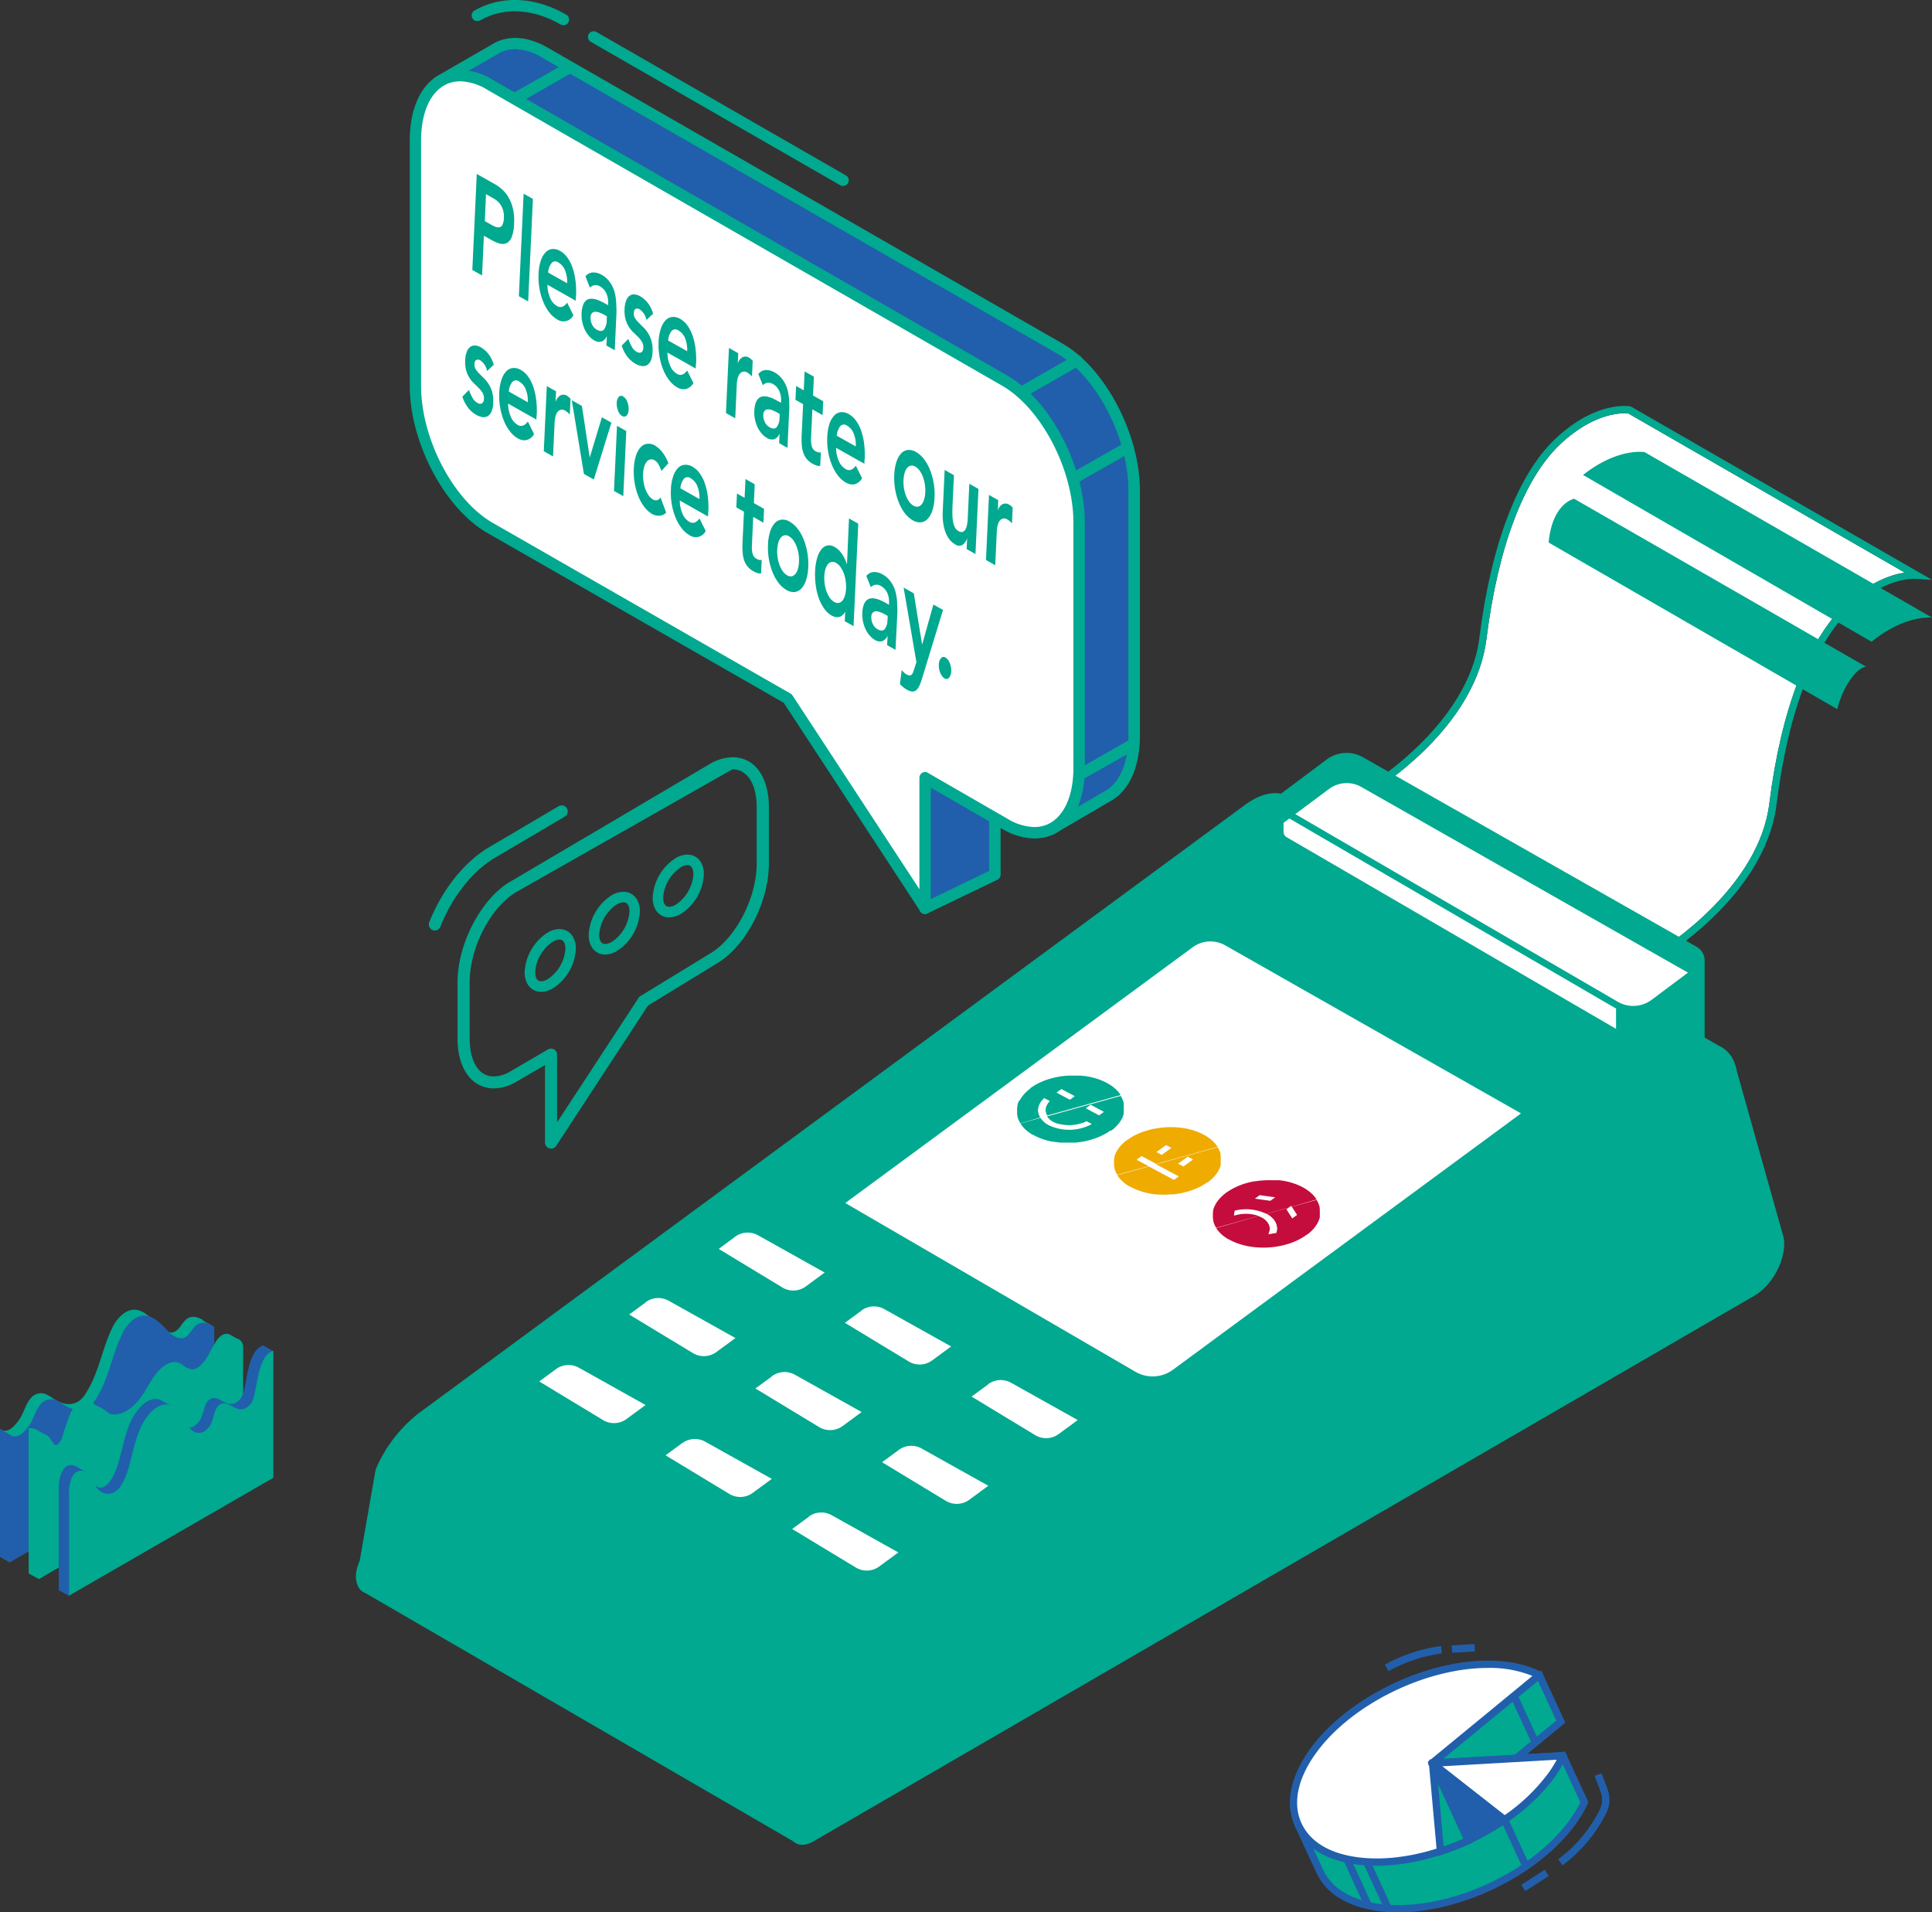 <svg xmlns="http://www.w3.org/2000/svg" viewBox="0 0 639.2 632.68"><rect x="0" y="0" width="639.2" height="632.68" fill="#333333" stroke="none"/><defs><clipPath id="clip-path" transform="translate(-415.6)"><path class="cls-1" d="M0 0h1131.29v632.68H0z"/></clipPath><clipPath id="clip-path-2" transform="translate(-415.6)"><path class="cls-1" d="M0 0h1131.3v632.68H0z"/></clipPath><clipPath id="clip-path-3" transform="translate(-415.6)"><path class="cls-1" d="M864.9 134.33h189.9v183.88H864.9z"/></clipPath><clipPath id="clip-path-4" transform="translate(-415.6)"><path class="cls-1" d="M676.38 345.36h329.52v264.97H676.38z"/></clipPath><clipPath id="clip-path-5" transform="translate(-415.6)"><path class="cls-1" d="M549.85 509.46H661.5v88.56H549.85z"/></clipPath><clipPath id="clip-path-6" transform="translate(-415.6)"><path class="cls-1" d="M589.36 449.81h44.03v28.45h-44.03z"/></clipPath><clipPath id="clip-path-7" transform="translate(-415.6)"><path class="cls-1" d="M589.38 444.6h44.03v28.45h-44.03z"/></clipPath><clipPath id="clip-path-8" transform="translate(-415.6)"><path class="cls-1" d="M619.1 427.7h44.03v28.45H619.1z"/></clipPath><clipPath id="clip-path-9" transform="translate(-415.6)"><path class="cls-1" d="M619.11 422.49h44.03v28.45h-44.03z"/></clipPath><clipPath id="clip-path-10" transform="translate(-415.6)"><path class="cls-1" d="M648.67 406h44.03v28.45h-44.03z"/></clipPath><clipPath id="clip-path-11" transform="translate(-415.6)"><path class="cls-1" d="M648.69 400.78h44.03v28.45h-44.03z"/></clipPath><clipPath id="clip-path-12" transform="translate(-415.6)"><path class="cls-1" d="M631.14 474.28h44.03v28.45h-44.03z"/></clipPath><clipPath id="clip-path-13" transform="translate(-415.6)"><path class="cls-1" d="M631.16 469.06h44.03v28.45h-44.03z"/></clipPath><clipPath id="clip-path-14" transform="translate(-415.6)"><path class="cls-1" d="M660.87 452.17h44.03v28.45h-44.03z"/></clipPath><clipPath id="clip-path-15" transform="translate(-415.6)"><path class="cls-1" d="M660.89 446.96h44.03v28.45h-44.03z"/></clipPath><clipPath id="clip-path-16" transform="translate(-415.6)"><path class="cls-1" d="M690.45 430.46h44.03v28.45h-44.03z"/></clipPath><clipPath id="clip-path-17" transform="translate(-415.6)"><path class="cls-1" d="M690.47 425.25h44.03v28.45h-44.03z"/></clipPath><clipPath id="clip-path-18" transform="translate(-415.6)"><path class="cls-1" d="M673.04 498.64h44.03v28.45h-44.03z"/></clipPath><clipPath id="clip-path-19" transform="translate(-415.6)"><path class="cls-1" d="M673.06 493.43h44.03v28.45h-44.03z"/></clipPath><clipPath id="clip-path-20" transform="translate(-415.6)"><path class="cls-1" d="M702.78 476.54h44.03v28.45h-44.03z"/></clipPath><clipPath id="clip-path-21" transform="translate(-415.6)"><path class="cls-1" d="M702.79 471.32h44.03v28.45h-44.03z"/></clipPath><clipPath id="clip-path-22" transform="translate(-415.6)"><path class="cls-1" d="M732.35 454.83h44.03v28.45h-44.03z"/></clipPath><clipPath id="clip-path-23" transform="translate(-415.6)"><path class="cls-1" d="M732.37 449.62h44.03v28.45h-44.03z"/></clipPath><clipPath id="clip-path-24" transform="translate(-415.6)"><path class="cls-1" d="M679.26 291.64h255.53v169.68H679.26z"/></clipPath><clipPath id="clip-path-25" transform="translate(-415.6)"><path class="cls-1" d="M837.99 249.08h141.59v97.17H837.99z"/></clipPath><clipPath id="clip-path-26" transform="translate(-415.6)"><path class="cls-1" d="M415.6 433.31h70.43v83.5H415.6z"/></clipPath><clipPath id="clip-path-27" transform="translate(-415.6)"><path class="cls-1" d="M415.6 472.79h3.31v44.03h-3.31z"/></clipPath><clipPath id="clip-path-28" transform="translate(-415.6)"><path class="cls-1" d="M428.44 442.92h67.6v79.42h-67.6z"/></clipPath><style>.cls-1{fill:none}.cls-5{fill:#00a98f}.cls-6{fill:#fff}.cls-7{mix-blend-mode:multiply}.cls-9{fill:#215fac}.cls-36{fill:#efab00}.cls-37{fill:#c40d3c}</style></defs><g style="isolation:isolate"><g id="Layer_2" data-name="Layer 2"><g style="clip-path:url(#clip-path)" id="Layer_1-2" data-name="Layer 1"><g style="clip-path:url(#clip-path-2)"><path class="cls-5" d="m1005.72 409.42-15.47-55c-.75-4.18-2.9-7.18-6.08-8.44-3.81-1.53-8.78-.38-13.59 3.16L697.24 550.45a46.75 46.75 0 0 0-14.36 18.72l-5.34 30.3c-1.74 4-1.51 7.88.6 9.77a4.25 4.25 0 0 0 2.89 1.08 7.07 7.07 0 0 0 3.46-1l311.59-180.68c6.2-3.59 10.8-12.69 9.64-19.22M559.44 307.83a2 2 0 0 0 1.87-1.27c4-10.09 10.9-18.7 18.42-23l22.64-13.35a2 2 0 1 0-2-3.46l-22.62 13.34c-8.39 4.84-15.73 14-20.13 25a2 2 0 0 0 1.12 2.61 2.11 2.11 0 0 0 .74.14M597.35 379.91a2 2 0 0 1-1.43-1.93v-25.62l-9.38 5.46a15.17 15.17 0 0 1-7.58 2.26 10.62 10.62 0 0 1-8.83-4.69c-2.07-2.93-3.16-7-3.16-11.82V325c0-12.82 7.88-27.79 17.54-33.37l65.9-38.86a15.15 15.15 0 0 1 7.58-2.25c7.28 0 12 6.48 12 16.51v18.57c0 13-7.72 27.69-17.52 33.35L630 332.67l-30.38 46.41a2 2 0 0 1-1.68.91 2.32 2.32 0 0 1-.58-.08m-10.81-84.86C578 300 571 313.41 571 325v18.62c0 4 .83 7.26 2.42 9.5a6.51 6.51 0 0 0 5.55 3 11.2 11.2 0 0 0 5.56-1.71l12.39-7.23a2 2 0 0 1 2 0 2 2 0 0 1 1 1.74v22.38l26.94-41.15a2.1 2.1 0 0 1 .64-.62l22.9-14c8.57-5 15.55-18.37 15.55-29.9V267c0-7.59-3.13-12.5-8-12.5" transform="translate(-415.6)"/><path class="cls-5" d="M631.54 297a16.53 16.53 0 0 1 7.6-13.11 7.79 7.79 0 0 1 3.89-1.16c3.26 0 5.45 2.61 5.45 6.5a16.55 16.55 0 0 1-7.59 13.12 7.91 7.91 0 0 1-3.9 1.15c-3.26 0-5.45-2.61-5.45-6.5m9.35-10.09A13.09 13.09 0 0 0 635 297c0 .91.19 3 2 3a4.48 4.48 0 0 0 2.15-.69 13.11 13.11 0 0 0 5.86-10.1c0-.9-.19-3-2-3a4.37 4.37 0 0 0-2.14.69M610.36 309.3a16.56 16.56 0 0 1 7.6-13.12 7.88 7.88 0 0 1 3.89-1.15c3.26 0 5.46 2.61 5.46 6.5a16.53 16.53 0 0 1-7.6 13.11 7.8 7.8 0 0 1-3.9 1.16c-3.25 0-5.45-2.61-5.45-6.5m9.35-10.1a13.11 13.11 0 0 0-5.86 10.1c0 .91.19 3 2 3a4.48 4.48 0 0 0 2.15-.69 13.12 13.12 0 0 0 5.86-10.1c0-.91-.19-3-2-3a4.48 4.48 0 0 0-2.14.69M589.18 321.63a16.54 16.54 0 0 1 7.61-13.11 7.81 7.81 0 0 1 3.88-1.15c3.26 0 5.46 2.61 5.46 6.5a16.53 16.53 0 0 1-7.6 13.11 7.79 7.79 0 0 1-3.89 1.16c-3.26 0-5.46-2.62-5.46-6.51m9.35-10.09a13.09 13.09 0 0 0-5.86 10.09c0 .91.19 3 2 3a4.51 4.51 0 0 0 2.15-.69 13.11 13.11 0 0 0 5.85-10.09c0-.91-.19-3-2-3a4.48 4.48 0 0 0-2.14.69" transform="translate(-415.6)"/><path class="cls-6" d="m869.59 262 93.59 53.49c4.55-2.82 34.4-22.3 37.8-49.62 3.83-30.81 12.77-54.2 25.16-65.85 8-7.53 15.17-9.91 19.65-10.59l-91.45-52.64c-1.4-.17-10.91-.76-22.51 10.14-12 11.27-20.66 34.14-24.43 64.41-3.36 27.07-30.55 46-37.81 50.66" transform="translate(-415.6)"/><path class="cls-5" d="M963.2 318.22 864.9 262l1.77-1c.35-.21 34.73-20.54 38.38-50 3.83-30.82 12.77-54.2 25.16-65.85 13.44-12.63 24.28-10.8 24.73-10.72l.38.14 99.48 57.26-5-.32c-2.46-.15-11.28.13-22 10.19-12 11.27-20.67 34.14-24.43 64.41-3.8 30.61-38.08 50.88-39.54 51.72ZM869.59 262l93.59 53.49c4.55-2.82 34.4-22.3 37.8-49.62 3.83-30.81 12.77-54.2 25.16-65.85 8-7.53 15.17-9.91 19.65-10.59l-91.45-52.64c-1.4-.17-10.91-.76-22.51 10.14-12 11.27-20.66 34.14-24.43 64.41-3.36 27.07-30.55 46-37.81 50.66" transform="translate(-415.6)"/><g class="cls-7"><path class="cls-9" d="M963.2 318.22 864.9 262l1.77-1c.35-.21 34.73-20.54 38.38-50 3.83-30.82 12.77-54.2 25.16-65.85 13.44-12.63 24.28-10.8 24.73-10.72l.38.14 99.48 57.26-5-.32c-2.46-.15-11.28.13-22 10.19-12 11.27-20.67 34.14-24.43 64.41-3.8 30.61-38.08 50.88-39.54 51.72ZM869.59 262l93.59 53.49c4.55-2.82 34.4-22.3 37.8-49.62 3.83-30.81 12.77-54.2 25.16-65.85 8-7.53 15.17-9.91 19.65-10.59l-91.45-52.64c-1.4-.17-10.91-.76-22.51 10.14-12 11.27-20.66 34.14-24.43 64.41-3.36 27.07-30.55 46-37.81 50.66" transform="translate(-415.6)" style="clip-path:url(#clip-path-3)"/></g><path class="cls-5" d="M1034.82 212.32c9.7-7.87 17.52-8.15 20-8l-95.1-54.74s-8.81-1.59-20.37 7.56ZM1023.45 234.61c2.17-8.52 7.13-14.14 9.59-14L936.4 165s-7.2 1.39-8.44 14.49ZM678.93 609.68 536.42 527a4.23 4.23 0 0 1-2.46-2.43c-1-2.14-.72-5.13.64-8.21l5.28-30.18a46.75 46.75 0 0 1 14.36-18.72l273.34-201.23c5.32-3.92 10.65-4.88 14.62-2.65.26.15.4.22.53.31l142.45 82.61.51 2Z" transform="translate(-415.6)"/><g class="cls-7"><path class="cls-9" d="m1005.72 409.42-15.47-55c-.75-4.18-2.9-7.18-6.08-8.44-3.81-1.53-8.78-.38-13.59 3.16L697.24 550.45a46.75 46.75 0 0 0-14.36 18.72l-5.34 30.3c-1.74 4-1.51 7.88.6 9.77a4.25 4.25 0 0 0 2.89 1.08 7.07 7.07 0 0 0 3.46-1l311.59-180.68c6.2-3.59 10.8-12.69 9.64-19.22" transform="translate(-415.6)" style="clip-path:url(#clip-path-4)"/></g><path class="cls-5" d="m978.47 318-32.35-12.08L866 260.36a9.8 9.8 0 0 0-10.66.63l-9.81 7.33-6.37-2.38v9a3.25 3.25 0 0 0 1.61 2.63l109.51 63.71a11.27 11.27 0 0 0 10.43.46s4.84-1.92 7.91-1.87 4.17.7 4.17.7l5.73 3.32ZM803.56 458l125.64-92.53-108.39-61.58a9.81 9.81 0 0 0-10.66.64l-125.3 92.26 106.32 61.87a11.32 11.32 0 0 0 12.39-.67M928.56 449.72a7.25 7.25 0 0 1-6.93-5.24l-5-17.88a7.19 7.19 0 0 1 3.32-8.19l39.84-23a7.19 7.19 0 0 1 10.51 4.27l5.06 17.88a7.18 7.18 0 0 1-3.33 8.19l-39.83 23a7.19 7.19 0 0 1-3.59 1m34.77-53a4.89 4.89 0 0 0-2.48.67l-39.83 23a4.94 4.94 0 0 0-2.3 5.64l5.06 17.88a5 5 0 0 0 7.25 2.94l39.84-23a4.94 4.94 0 0 0 2.29-5.64l-5.06-17.88a5 5 0 0 0-2.9-3.25 5.05 5.05 0 0 0-1.87-.36" transform="translate(-415.6)"/><g class="cls-7"><path class="cls-9" d="m658.83 598-109-63.19 2.91-15.05a12.72 12.72 0 0 1 18.89-8.57l78.84 46a22.15 22.15 0 0 1 10.82 22.07Z" transform="translate(-415.6)" style="clip-path:url(#clip-path-5)"/></g><g class="cls-7"><path class="cls-9" d="m631.35 464.13-23.66-13.24a8.13 8.13 0 0 0-8.83.48l-8.08 5.93a3.44 3.44 0 0 0 .28 5.75l23 13.94a9.21 9.21 0 0 0 10.08-.49l7.59-5.58a4.06 4.06 0 0 0-.38-6.79" transform="translate(-415.6)" style="clip-path:url(#clip-path-6)"/></g><path class="cls-6" d="m599.56 452.94-6.56 4.83 21.52 13.05a8.08 8.08 0 0 0 8.86-.44l6.8-5-23-12.86a7 7 0 0 0-7.61.42" transform="translate(-415.6)"/><path class="cls-5" d="m631.36 458.92-23.65-13.24a8.13 8.13 0 0 0-8.83.47l-8.08 5.94a3.45 3.45 0 0 0 .27 5.75l23 13.94a9.18 9.18 0 0 0 10.08-.5l7.59-5.57a4 4 0 0 0-.38-6.79m-.94 5-7.58 5.57a7 7 0 0 1-7.62.38l-23-13.93a1.22 1.22 0 0 1-.6-1 1.2 1.2 0 0 1 .51-1l8.07-5.93a5.9 5.9 0 0 1 6.42-.34l23.65 13.24a1.76 1.76 0 0 1 .91 1.48 1.78 1.78 0 0 1-.75 1.57" transform="translate(-415.6)"/><g class="cls-7"><path class="cls-9" d="m631.36 458.92-23.65-13.24a8.13 8.13 0 0 0-8.83.47l-8.08 5.94a3.45 3.45 0 0 0 .27 5.75l23 13.94a9.18 9.18 0 0 0 10.08-.5l7.59-5.57a4 4 0 0 0-.38-6.79m-.94 5-7.58 5.57a7 7 0 0 1-7.62.38l-23-13.93a1.22 1.22 0 0 1-.6-1 1.2 1.2 0 0 1 .51-1l8.07-5.93a5.9 5.9 0 0 1 6.42-.34l23.65 13.24a1.76 1.76 0 0 1 .91 1.48 1.78 1.78 0 0 1-.75 1.57" transform="translate(-415.6)" style="clip-path:url(#clip-path-7)"/></g><g class="cls-7"><path class="cls-9" d="m661.08 442-23.65-13.24a8.17 8.17 0 0 0-8.84.48l-8.08 5.93a3.44 3.44 0 0 0 .28 5.75l23 13.94a9.21 9.21 0 0 0 10.08-.49l7.59-5.57a4.06 4.06 0 0 0-.38-6.8" transform="translate(-415.6)" style="clip-path:url(#clip-path-8)"/></g><path class="cls-6" d="m629.29 430.83-6.59 4.83 21.53 13a8.07 8.07 0 0 0 8.85-.44l6.81-5-23-12.86a7 7 0 0 0-7.62.41" transform="translate(-415.6)"/><path class="cls-5" d="M648.47 450.94a9.15 9.15 0 0 1-4.66-1.27l-23-13.94a3.45 3.45 0 0 1-.27-5.75l8.08-5.93a8.13 8.13 0 0 1 8.83-.48l23.66 13.24a4.06 4.06 0 0 1 .38 6.79l-7.59 5.58a9.2 9.2 0 0 1-5.42 1.76m-15.08-26.22a5.84 5.84 0 0 0-3.46 1.13l-8.08 5.93a1.22 1.22 0 0 0 .09 2l23 13.93a7 7 0 0 0 7.62-.38l7.59-5.57a1.82 1.82 0 0 0-.16-3.05l-23.66-13.24a5.88 5.88 0 0 0-3-.79" transform="translate(-415.6)"/><g class="cls-7"><path class="cls-9" d="M648.47 450.94a9.15 9.15 0 0 1-4.66-1.27l-23-13.94a3.45 3.45 0 0 1-.27-5.75l8.08-5.93a8.13 8.13 0 0 1 8.83-.48l23.66 13.24a4.06 4.06 0 0 1 .38 6.79l-7.59 5.58a9.2 9.2 0 0 1-5.42 1.76m-15.08-26.22a5.84 5.84 0 0 0-3.46 1.13l-8.08 5.93a1.22 1.22 0 0 0 .09 2l23 13.93a7 7 0 0 0 7.62-.38l7.59-5.57a1.82 1.82 0 0 0-.16-3.05l-23.66-13.24a5.88 5.88 0 0 0-3-.79" transform="translate(-415.6)" style="clip-path:url(#clip-path-9)"/></g><g class="cls-7"><path class="cls-9" d="M690.66 420.31 667 407.07a8.15 8.15 0 0 0-8.83.48l-8.08 5.94a3.45 3.45 0 0 0 .28 5.75l23 13.94a9.18 9.18 0 0 0 10.08-.5l7.59-5.57a4.06 4.06 0 0 0-.38-6.8" transform="translate(-415.6)" style="clip-path:url(#clip-path-10)"/></g><path class="cls-6" d="m658.87 409.12-6.59 4.88 21.52 13a8.1 8.1 0 0 0 8.86-.43l6.8-5-23-12.86a7 7 0 0 0-7.61.41" transform="translate(-415.6)"/><path class="cls-5" d="M678.05 429.23a9.15 9.15 0 0 1-4.66-1.27l-23-13.94a3.4 3.4 0 0 1-1.68-2.79 3.44 3.44 0 0 1 1.41-3l8.08-5.93a8.13 8.13 0 0 1 8.83-.48l23.65 13.24a4.06 4.06 0 0 1 .38 6.8l-7.59 5.57a9.18 9.18 0 0 1-5.41 1.76M663 403a5.88 5.88 0 0 0-3.47 1.12l-8.07 5.94a1.21 1.21 0 0 0 .09 2l23 13.94a7 7 0 0 0 7.62-.38l7.58-5.58a1.82 1.82 0 0 0-.16-3l-23.67-13.24a6 6 0 0 0-2.92-.8" transform="translate(-415.6)"/><g class="cls-7"><path class="cls-9" d="M678.05 429.23a9.15 9.15 0 0 1-4.66-1.27l-23-13.94a3.4 3.4 0 0 1-1.68-2.79 3.44 3.44 0 0 1 1.41-3l8.08-5.93a8.13 8.13 0 0 1 8.83-.48l23.65 13.24a4.06 4.06 0 0 1 .38 6.8l-7.59 5.57a9.18 9.18 0 0 1-5.41 1.76M663 403a5.88 5.88 0 0 0-3.47 1.12l-8.07 5.94a1.21 1.21 0 0 0 .09 2l23 13.94a7 7 0 0 0 7.62-.38l7.58-5.58a1.82 1.82 0 0 0-.16-3l-23.67-13.24a6 6 0 0 0-2.92-.8" transform="translate(-415.6)" style="clip-path:url(#clip-path-11)"/></g><g class="cls-7"><path class="cls-9" d="m673.12 488.59-23.65-13.24a8.15 8.15 0 0 0-8.83.48l-8.08 5.93a3.45 3.45 0 0 0 .27 5.76l23 13.94a9.18 9.18 0 0 0 10.08-.5l7.59-5.57a4.06 4.06 0 0 0-.38-6.8" transform="translate(-415.6)" style="clip-path:url(#clip-path-12)"/></g><path class="cls-6" d="m641.33 477.4-6.59 4.84 21.53 13a8.09 8.09 0 0 0 8.85-.43l6.81-5L649 477a7 7 0 0 0-7.62.41" transform="translate(-415.6)"/><path class="cls-5" d="M660.51 497.51a9.18 9.18 0 0 1-4.66-1.27l-23-13.94a3.44 3.44 0 0 1-.28-5.75l8.08-5.93a8.13 8.13 0 0 1 8.83-.48l23.66 13.24a4.06 4.06 0 0 1 .38 6.8l-7.59 5.57a9.2 9.2 0 0 1-5.42 1.76m-15.08-26.21a5.85 5.85 0 0 0-3.46 1.12l-8.08 5.94a1.2 1.2 0 0 0 .1 2l23 13.94a7 7 0 0 0 7.62-.38l7.59-5.58a1.8 1.8 0 0 0 .75-1.57 1.83 1.83 0 0 0-.91-1.48l-23.66-13.24a6 6 0 0 0-3-.78" transform="translate(-415.6)"/><g class="cls-7"><path class="cls-9" d="M660.51 497.51a9.18 9.18 0 0 1-4.66-1.27l-23-13.94a3.44 3.44 0 0 1-.28-5.75l8.08-5.93a8.13 8.13 0 0 1 8.83-.48l23.66 13.24a4.06 4.06 0 0 1 .38 6.8l-7.59 5.57a9.2 9.2 0 0 1-5.42 1.76m-15.08-26.21a5.85 5.85 0 0 0-3.46 1.12l-8.08 5.94a1.2 1.2 0 0 0 .1 2l23 13.94a7 7 0 0 0 7.62-.38l7.59-5.58a1.8 1.8 0 0 0 .75-1.57 1.83 1.83 0 0 0-.91-1.48l-23.66-13.24a6 6 0 0 0-3-.78" transform="translate(-415.6)" style="clip-path:url(#clip-path-13)"/></g><g class="cls-7"><path class="cls-9" d="m702.86 466.49-23.66-13.24a8.11 8.11 0 0 0-8.83.48l-8.08 5.93a3.45 3.45 0 0 0 .28 5.75l23 13.94a9.18 9.18 0 0 0 10.08-.5l7.58-5.57a4.05 4.05 0 0 0-.37-6.79" transform="translate(-415.6)" style="clip-path:url(#clip-path-14)"/></g><path class="cls-6" d="m671.07 455.29-6.59 4.84 21.52 13a8.1 8.1 0 0 0 8.86-.43l6.8-5-23-12.86a7 7 0 0 0-7.61.41" transform="translate(-415.6)"/><path class="cls-5" d="M690.24 475.41a9.22 9.22 0 0 1-4.66-1.28l-23-13.94a3.44 3.44 0 0 1-.28-5.75l8.08-5.93a8.17 8.17 0 0 1 8.84-.48l23.65 13.24a4.06 4.06 0 0 1 .38 6.8l-7.59 5.57a9.22 9.22 0 0 1-5.42 1.77m-15.07-26.22a5.93 5.93 0 0 0-3.47 1.12l-8.08 5.94a1.18 1.18 0 0 0-.5 1 1.21 1.21 0 0 0 .6 1l23 13.94a7 7 0 0 0 7.61-.38l7.59-5.58a1.82 1.82 0 0 0-.16-3.05L678.12 450a5.91 5.91 0 0 0-3-.79" transform="translate(-415.6)"/><g class="cls-7"><path class="cls-9" d="M690.24 475.41a9.22 9.22 0 0 1-4.66-1.28l-23-13.94a3.44 3.44 0 0 1-.28-5.75l8.08-5.93a8.17 8.17 0 0 1 8.84-.48l23.65 13.24a4.06 4.06 0 0 1 .38 6.8l-7.59 5.57a9.22 9.22 0 0 1-5.42 1.77m-15.07-26.22a5.93 5.93 0 0 0-3.47 1.12l-8.08 5.94a1.18 1.18 0 0 0-.5 1 1.21 1.21 0 0 0 .6 1l23 13.94a7 7 0 0 0 7.61-.38l7.59-5.58a1.82 1.82 0 0 0-.16-3.05L678.12 450a5.91 5.91 0 0 0-3-.79" transform="translate(-415.6)" style="clip-path:url(#clip-path-15)"/></g><g class="cls-7"><path class="cls-9" d="m732.43 444.78-23.65-13.24a8.11 8.11 0 0 0-8.78.46l-8.13 6a3.47 3.47 0 0 0-1.42 3 3.43 3.43 0 0 0 1.69 2.79l23 13.94a9.21 9.21 0 0 0 10.08-.49l7.59-5.58a4 4 0 0 0-.38-6.79" transform="translate(-415.6)" style="clip-path:url(#clip-path-16)"/></g><path class="cls-6" d="m700.64 433.58-6.59 4.84 21.53 13a8 8 0 0 0 8.85-.43l6.81-5-23-12.86a7 7 0 0 0-7.62.41" transform="translate(-415.6)"/><path class="cls-5" d="M719.82 453.7a9.18 9.18 0 0 1-4.66-1.27l-23-13.95a3.44 3.44 0 0 1-.28-5.74l8.12-5.94a8.13 8.13 0 0 1 8.83-.47l23.66 13.24a4 4 0 0 1 .38 6.79l-7.59 5.57a9.15 9.15 0 0 1-5.42 1.77m-15.08-26.22a5.87 5.87 0 0 0-3.46 1.13l-8.08 5.93a1.21 1.21 0 0 0 .1 2l23 13.94a7 7 0 0 0 7.62-.38l7.59-5.57a1.82 1.82 0 0 0-.16-3.05l-23.66-13.24a5.88 5.88 0 0 0-3-.79" transform="translate(-415.6)"/><g class="cls-7"><path class="cls-9" d="M719.82 453.7a9.18 9.18 0 0 1-4.66-1.27l-23-13.95a3.44 3.44 0 0 1-.28-5.74l8.12-5.94a8.13 8.13 0 0 1 8.83-.47l23.66 13.24a4 4 0 0 1 .38 6.79l-7.59 5.57a9.15 9.15 0 0 1-5.42 1.77m-15.08-26.22a5.87 5.87 0 0 0-3.46 1.13l-8.08 5.93a1.21 1.21 0 0 0 .1 2l23 13.94a7 7 0 0 0 7.62-.38l7.59-5.57a1.82 1.82 0 0 0-.16-3.05l-23.66-13.24a5.88 5.88 0 0 0-3-.79" transform="translate(-415.6)" style="clip-path:url(#clip-path-17)"/></g><g class="cls-7"><path class="cls-9" d="m715 513-23.65-13.24a8.15 8.15 0 0 0-8.83.48l-8.08 5.93a3.44 3.44 0 0 0-1.41 3 3.4 3.4 0 0 0 1.68 2.79l23 13.94a9.22 9.22 0 0 0 10.09-.49l7.58-5.57A4.06 4.06 0 0 0 715 513" transform="translate(-415.6)" style="clip-path:url(#clip-path-18)"/></g><path class="cls-6" d="m683.23 501.77-6.58 4.83 21.52 13a8.09 8.09 0 0 0 8.85-.43l6.81-5-23-12.86a7 7 0 0 0-7.62.41" transform="translate(-415.6)"/><path class="cls-5" d="M702.41 521.88a9.21 9.21 0 0 1-4.66-1.27l-23-13.94a3.44 3.44 0 0 1-.28-5.75l8.08-5.93a8.15 8.15 0 0 1 8.84-.48L715 507.75a4 4 0 0 1 .38 6.79l-7.59 5.58a9.2 9.2 0 0 1-5.42 1.76m-15.08-26.22a5.87 5.87 0 0 0-3.46 1.13l-8.08 5.93a1.21 1.21 0 0 0-.5 1 1.19 1.19 0 0 0 .6 1l23 13.93a7 7 0 0 0 7.61-.38l7.59-5.57a1.82 1.82 0 0 0-.16-3.05l-23.66-13.24a5.85 5.85 0 0 0-2.95-.79" transform="translate(-415.6)"/><g class="cls-7"><path class="cls-9" d="M702.41 521.88a9.21 9.21 0 0 1-4.66-1.27l-23-13.94a3.44 3.44 0 0 1-.28-5.75l8.08-5.93a8.15 8.15 0 0 1 8.84-.48L715 507.75a4 4 0 0 1 .38 6.79l-7.59 5.58a9.2 9.2 0 0 1-5.42 1.76m-15.08-26.22a5.87 5.87 0 0 0-3.46 1.13l-8.08 5.93a1.21 1.21 0 0 0-.5 1 1.19 1.19 0 0 0 .6 1l23 13.93a7 7 0 0 0 7.61-.38l7.59-5.57a1.82 1.82 0 0 0-.16-3.05l-23.66-13.24a5.85 5.85 0 0 0-2.95-.79" transform="translate(-415.6)" style="clip-path:url(#clip-path-19)"/></g><g class="cls-7"><path class="cls-9" d="m744.76 490.85-23.66-13.24a8.15 8.15 0 0 0-8.83.48l-8.08 5.91a3.44 3.44 0 0 0 .28 5.75l23 13.94a9.21 9.21 0 0 0 10.08-.49l7.59-5.57a4.06 4.06 0 0 0-.38-6.8" transform="translate(-415.6)" style="clip-path:url(#clip-path-20)"/></g><path class="cls-6" d="m713 479.66-6.59 4.83 21.52 13.05a8.1 8.1 0 0 0 8.86-.43l6.8-5-23-12.86a7 7 0 0 0-7.61.41" transform="translate(-415.6)"/><path class="cls-5" d="M732.15 499.77a9.15 9.15 0 0 1-4.66-1.27l-23-13.94a3.45 3.45 0 0 1-.27-5.75l8.08-5.93a8.13 8.13 0 0 1 8.83-.48l23.65 13.24a4 4 0 0 1 .38 6.79l-7.6 5.57a9.18 9.18 0 0 1-5.41 1.76m-15.08-26.22a5.89 5.89 0 0 0-3.47 1.13l-8.07 5.93a1.21 1.21 0 0 0-.5 1.05 1.18 1.18 0 0 0 .59 1l23 13.94a7 7 0 0 0 7.62-.39l7.58-5.57a1.82 1.82 0 0 0-.16-3.05L720 474.34a6 6 0 0 0-2.95-.79" transform="translate(-415.6)"/><g class="cls-7"><path class="cls-9" d="M732.15 499.77a9.15 9.15 0 0 1-4.66-1.27l-23-13.94a3.45 3.45 0 0 1-.27-5.75l8.08-5.93a8.13 8.13 0 0 1 8.83-.48l23.65 13.24a4 4 0 0 1 .38 6.79l-7.6 5.57a9.18 9.18 0 0 1-5.41 1.76m-15.08-26.22a5.89 5.89 0 0 0-3.47 1.13l-8.07 5.93a1.21 1.21 0 0 0-.5 1.05 1.18 1.18 0 0 0 .59 1l23 13.94a7 7 0 0 0 7.62-.39l7.58-5.57a1.82 1.82 0 0 0-.16-3.05L720 474.34a6 6 0 0 0-2.95-.79" transform="translate(-415.6)" style="clip-path:url(#clip-path-21)"/></g><g class="cls-7"><path class="cls-9" d="m774.33 469.15-23.65-13.24a8.11 8.11 0 0 0-8.83.48l-8.08 5.93a3.45 3.45 0 0 0 .27 5.75L757 482a9.2 9.2 0 0 0 10.09-.5l7.58-5.57a4 4 0 0 0-.38-6.79" transform="translate(-415.6)" style="clip-path:url(#clip-path-22)"/></g><path class="cls-6" d="m742.54 458-6.54 4.79 21.52 13a8.09 8.09 0 0 0 8.85-.43l6.81-5-23-12.86a7 7 0 0 0-7.62.41" transform="translate(-415.6)"/><path class="cls-5" d="M761.72 478.07a9.22 9.22 0 0 1-4.66-1.28l-23-13.94a3.44 3.44 0 0 1-.28-5.75l8.08-5.93a8.17 8.17 0 0 1 8.84-.48l23.65 13.24a4.06 4.06 0 0 1 .38 6.8l-7.59 5.57a9.22 9.22 0 0 1-5.42 1.77m-15.07-26.22a5.93 5.93 0 0 0-3.47 1.12l-8.08 5.94a1.2 1.2 0 0 0 .1 2l23 13.94a7 7 0 0 0 7.61-.38l7.59-5.58a1.8 1.8 0 0 0 .75-1.57 1.83 1.83 0 0 0-.91-1.48l-23.64-13.2a5.91 5.91 0 0 0-3-.79" transform="translate(-415.6)"/><g class="cls-7"><path class="cls-9" d="M761.72 478.07a9.22 9.22 0 0 1-4.66-1.28l-23-13.94a3.44 3.44 0 0 1-.28-5.75l8.08-5.93a8.17 8.17 0 0 1 8.84-.48l23.65 13.24a4.06 4.06 0 0 1 .38 6.8l-7.59 5.57a9.22 9.22 0 0 1-5.42 1.77m-15.07-26.22a5.93 5.93 0 0 0-3.47 1.12l-8.08 5.94a1.2 1.2 0 0 0 .1 2l23 13.94a7 7 0 0 0 7.61-.38l7.59-5.58a1.8 1.8 0 0 0 .75-1.57 1.83 1.83 0 0 0-.91-1.48l-23.64-13.2a5.91 5.91 0 0 0-3-.79" transform="translate(-415.6)" style="clip-path:url(#clip-path-23)"/></g><path class="cls-5" d="M889 459a9.42 9.42 0 0 0-8.54 1l-122.1 80.91a30 30 0 0 0-12 15.89l-6.05 19.87 2.83-1.64 5.36-17.57a27.8 27.8 0 0 1 11.09-14.7l122.15-80.9a7.15 7.15 0 0 1 4-1.22 7.29 7.29 0 0 1 7 5.29l5.48 19.2 2-1.15-5.33-18.66A9.37 9.37 0 0 0 889 459M840.72 268.66l109.51 63.71a11.3 11.3 0 0 0 12.39-.66l14.18-10.61a4.11 4.11 0 0 0-.41-6.89L866 251.47a9.79 9.79 0 0 0-10.66.63l-14.86 11.11a3.27 3.27 0 0 0 .29 5.45" transform="translate(-415.6)"/><path class="cls-6" d="m840.73 277.55 109.51 63.71a11.3 11.3 0 0 0 12.39-.66L976.8 330a4.11 4.11 0 0 0-.4-6.89L866 260.36a9.78 9.78 0 0 0-10.66.63l-14.91 11.11a3.27 3.27 0 0 0 .3 5.45" transform="translate(-415.6)"/><g class="cls-7"><path class="cls-9" d="m932.14 355.8-110.43-62.74a10.93 10.93 0 0 0-11.88.7L681 388.6a4.37 4.37 0 0 0 .4 7.3l1.53.89-.15.12 107.79 62.71a12.41 12.41 0 0 0 6.25 1.69h.34a12.38 12.38 0 0 0 7.36-2.42l128.1-94.33a5.23 5.23 0 0 0-.52-8.76" transform="translate(-415.6)" style="clip-path:url(#clip-path-24)"/></g><path class="cls-5" d="M979.58 345V317.49a5.22 5.22 0 0 0-2.64-4.24L866.5 250.5a11 11 0 0 0-11.88.7l-14.85 11.11a4.34 4.34 0 0 0-1.64 2.49l-.14-.05v10.65a4.37 4.37 0 0 0 2.17 3.52l109.5 63.72a12.39 12.39 0 0 0 9.88 1.11v.05l1.53-.6s4.65-1.76 7.47-1.79a9.77 9.77 0 0 1 3.63.54l7.41 4.3ZM841.1 264.1 856 253a8.79 8.79 0 0 1 5.16-1.68 8.68 8.68 0 0 1 4.29 1.13l110.44 62.74a3 3 0 0 1 .29 5L962 330.8a10.18 10.18 0 0 1-11.17.61l-109.5-63.72a2.14 2.14 0 0 1-.19-3.59m.18 12.89a2.1 2.1 0 0 1-1.06-1.73v-5.6l109.45 63.68c.18.1.37.18.56.27v6.77Z" transform="translate(-415.6)"/><g class="cls-7"><path class="cls-9" d="M979.58 345V317.49a5.22 5.22 0 0 0-2.64-4.24L866.5 250.5a11 11 0 0 0-11.88.7l-14.85 11.11a4.34 4.34 0 0 0-1.64 2.49l-.14-.05v10.65a4.37 4.37 0 0 0 2.17 3.52l109.5 63.72a12.39 12.39 0 0 0 9.88 1.11v.05l1.53-.6s4.65-1.76 7.47-1.79a9.77 9.77 0 0 1 3.63.54l7.41 4.3ZM841.1 264.1 856 253a8.79 8.79 0 0 1 5.16-1.68 8.68 8.68 0 0 1 4.29 1.13l110.44 62.74a3 3 0 0 1 .29 5L962 330.8a10.18 10.18 0 0 1-11.17.61l-109.5-63.72a2.14 2.14 0 0 1-.19-3.59m.18 12.89a2.1 2.1 0 0 1-1.06-1.73v-5.6l109.45 63.68c.18.1.37.18.56.27v6.77Z" transform="translate(-415.6)" style="clip-path:url(#clip-path-25)"/></g><path class="cls-6" d="M810.2 313.38 695.26 398l96 55.83a11.32 11.32 0 0 0 12.4-.67l115.17-84.81-97.91-55.62a9.82 9.82 0 0 0-10.67.63" transform="translate(-415.6)"/><path class="cls-9" d="M329.13 242.03v47.29l-23.17 11.16-27.25-88.21 50.42 29.76z"/><path class="cls-5" d="M720.81 302.2a1.86 1.86 0 0 1-1-1.17l-27.26-88.2a1.87 1.87 0 0 1 .63-2 1.89 1.89 0 0 1 2.12-.15l50.43 29.76a1.87 1.87 0 0 1 .92 1.62v47.29a1.87 1.87 0 0 1-1.06 1.69l-23.17 11.16a1.85 1.85 0 0 1-1.57 0m22-59.1-45.31-26.74 25.18 81.48 20.13-9.7ZM694.51 61.52a1.87 1.87 0 0 0 .94-3.5L613 10.62a1.88 1.88 0 1 0-1.87 3.26l82.44 47.39a1.89 1.89 0 0 0 .94.25M602 8.36a1.87 1.87 0 0 0 .94-3.5c-10.37-6-21.47-6.43-30.33-1.38a1.88 1.88 0 0 0 1.86 3.27c7.71-4.4 17.39-3.95 26.6 1.36a1.83 1.83 0 0 0 .93.25" transform="translate(-415.6)"/><path class="cls-9" d="m760.37 265.56-170.48-98c-13.56-7.83-24.56-28.84-24.56-46.92v-81.1c0-9.18-9-9.36-4.4-12.67.37-.27 18.44-10.64 18.83-10.86 4.3-2.46 9.9-2.21 16 1.32l170.48 98c13.56 7.83 24.56 28.83 24.56 46.92v81.1c0 9.89-3.29 16.85-8.49 19.85l-18.6 10.87c-4.24 2.19 2.55-5.11-3.35-8.52" transform="translate(-415.6)"/><path class="cls-5" d="M760.84 275.53c-.75-1-.48-2.06-.19-3.23.56-2.26.79-3.95-1.22-5.11l-170.43-98c-14.06-8.12-25.5-29.9-25.5-48.55v-81.1c0-4-2-5.87-3.55-7.39-1.1-1-2.24-2.15-2.13-3.75a4.31 4.31 0 0 1 2.06-3c.51-.37 18.82-10.87 19-11 5-2.86 11.41-2.4 17.88 1.33l170.48 98c14.06 8.12 25.5 29.89 25.5 48.55v81.1c0 10.19-3.44 18-9.42 21.48l-2.19 1.28c-16.32 9.54-16.4 9.58-16.5 9.63a4.3 4.3 0 0 1-2 .61 2.19 2.19 0 0 1-1.75-.83M580.69 17.64c-1 .58-17.93 10.29-18.65 10.75-.14.1-.25.19-.33.26.21.24.53.54.79.79a13 13 0 0 1 4.71 10.1v81.1c0 17.46 10.6 37.77 23.62 45.29l170.48 98c3.49 2 3.69 5.14 3.37 7.41l14.51-8.48 2.19-1.28c4.8-2.77 7.55-9.42 7.55-18.23v-81.1c0-17.46-10.59-37.78-23.61-45.29L594.83 19a17.76 17.76 0 0 0-8.83-2.73 10.63 10.63 0 0 0-5.33 1.37" transform="translate(-415.6)"/><path class="cls-6" d="m772.65 256.38 17.58-10Z" transform="translate(-415.6)"/><path class="cls-5" d="M772.65 258.26a1.83 1.83 0 0 0 .93-.25l17.58-10a1.88 1.88 0 1 0-1.86-3.26l-17.59 10.05a1.88 1.88 0 0 0 .94 3.51" transform="translate(-415.6)"/><path class="cls-6" d="m771.08 158.12 17.6-10.06Z" transform="translate(-415.6)"/><path class="cls-5" d="M771.08 160a1.83 1.83 0 0 0 .93-.25l17.61-10.06a1.88 1.88 0 1 0-1.87-3.26l-17.6 10.06a1.88 1.88 0 0 0 .93 3.51" transform="translate(-415.6)"/><path class="cls-6" d="m753.86 129.62 17.89-10.23Z" transform="translate(-415.6)"/><path class="cls-5" d="M753.86 131.5a1.88 1.88 0 0 0 .93-.25L772.68 121a1.88 1.88 0 1 0-1.86-3.26L752.92 128a1.88 1.88 0 0 0 .94 3.51" transform="translate(-415.6)"/><path class="cls-6" d="m586 32.66 17.9-10.23Z" transform="translate(-415.6)"/><path class="cls-5" d="M586 34.53a1.82 1.82 0 0 0 .93-.24l17.9-10.23a1.88 1.88 0 1 0-1.87-3.26L585 31a1.88 1.88 0 0 0 .93 3.51" transform="translate(-415.6)"/><path class="cls-6" d="M748.08 126 577.6 28c-13.56-7.84-24.55.48-24.55 18.56v81.1c0 18.08 11 39.09 24.55 46.92l98.63 56.54 45.43 69.41v-43.2l26.42 15.25c13.57 7.83 24.56-.48 24.56-18.56v-81.1c0-18.09-11-39.09-24.56-46.92" transform="translate(-415.6)"/><path class="cls-5" d="m720.09 301.52-45.18-69-98.25-56.31c-14-8.12-25.49-29.9-25.49-48.55V46.52c0-14.21 6.55-23.39 16.68-23.39a21.49 21.49 0 0 1 10.69 3.2l170.48 98c14.06 8.12 25.5 29.9 25.5 48.55V254c0 14.21-6.55 23.39-16.69 23.39a21.54 21.54 0 0 1-10.69-3.2l-23.6-13.62v39.94a1.88 1.88 0 0 1-1.34 1.8 2 2 0 0 1-.54.08 1.87 1.87 0 0 1-1.57-.85m2.51-45.85 26.4 15.22a17.81 17.81 0 0 0 8.81 2.7c7.86 0 12.93-7.71 12.93-19.63v-81.1c0-17.46-10.59-37.78-23.61-45.29l-170.49-98a17.76 17.76 0 0 0-8.81-2.69c-7.85 0-12.92 7.7-12.92 19.63v81.1c0 17.45 10.59 37.77 23.61 45.29l98.63 56.54a1.93 1.93 0 0 1 .64.6l42 64.13v-36.9a1.87 1.87 0 0 1 2.82-1.62" transform="translate(-415.6)"/><path class="cls-5" d="M585.35 69.22a18.51 18.51 0 0 1 .34 4.73 13.42 13.42 0 0 1-.81 4.51 3.52 3.52 0 0 1-1.72 2 3.36 3.36 0 0 1-2.37.07 12.93 12.93 0 0 1-2.79-1.24l-2.3-1.3-.61 13.14-3.22-1.81 1.47-31.77 6.11 3.45a12.29 12.29 0 0 1 2.49 1.87 10.92 10.92 0 0 1 2.06 2.7 14 14 0 0 1 1.34 3.65m-3.55 5.21a4.9 4.9 0 0 0 .51-2.3 7.71 7.71 0 0 0-.24-2.55 6.58 6.58 0 0 0-.86-1.87 5.72 5.72 0 0 0-1.2-1.31 10.43 10.43 0 0 0-1.32-.88l-2.3-1.3-.38 8.93 1.94 1.09c.46.27.94.5 1.44.73a2.49 2.49 0 0 0 1.38.22 1.55 1.55 0 0 0 1.09-.76" transform="translate(-415.6)"/><path class="cls-5" d="m176.31 65.81-1.57 33.92-3.07-1.73 1.57-33.92 3.07 1.73z"/><path class="cls-5" d="m606.14 98-.07 1.48-9.35-5.28a10.86 10.86 0 0 0 .9 4.37 5.44 5.44 0 0 0 2.16 2.61 2.1 2.1 0 0 0 2 .25 3.81 3.81 0 0 0 1.46-1.31l2.06 4.16a3.67 3.67 0 0 1-5.38 1.38 9 9 0 0 1-2.57-2.28 14.76 14.76 0 0 1-2-3.49 20.75 20.75 0 0 1-1.25-4.36 21.81 21.81 0 0 1-.31-4.94 15.74 15.74 0 0 1 .73-4.35 7.18 7.18 0 0 1 1.59-2.76 3.52 3.52 0 0 1 2.22-1.1 4.57 4.57 0 0 1 2.64.67 7.43 7.43 0 0 1 2.3 2.1 12.59 12.59 0 0 1 1.71 3.29 20.48 20.48 0 0 1 1 4.32 28.62 28.62 0 0 1 .2 5.24m-9.23-7.83 6.28 3.54a9.87 9.87 0 0 0-.67-4.22 5.16 5.16 0 0 0-2.21-2.65 1.66 1.66 0 0 0-2.24.15 5.78 5.78 0 0 0-1.16 3.18M619.56 101.71v1.78l-.57 12.38-2.76-1.55.14-3h-.08a2.94 2.94 0 0 1-1.81 1.72 3.09 3.09 0 0 1-2.28-.43 6.86 6.86 0 0 1-1.64-1.34 8.84 8.84 0 0 1-1.37-2 11 11 0 0 1-.91-2.59 11.16 11.16 0 0 1-.26-3 9 9 0 0 1 .5-2.78 3.59 3.59 0 0 1 1-1.52 2.56 2.56 0 0 1 1.46-.54 5.49 5.49 0 0 1 1.68.19 10.21 10.21 0 0 1 1.73.66c.59.28 1.13.56 1.64.85l.77.44v-.58a6.83 6.83 0 0 0-.66-3.48 4.87 4.87 0 0 0-2-2.15 2.83 2.83 0 0 0-1.83-.42 2.63 2.63 0 0 0-1.54.82l-1.48-3.74a3.44 3.44 0 0 1 2.51-1.3 5.61 5.61 0 0 1 2.86.79 7.76 7.76 0 0 1 2.17 1.76 9.81 9.81 0 0 1 1.43 2.15 11.75 11.75 0 0 1 .82 2.38 16.1 16.1 0 0 1 .35 2.38 18.38 18.38 0 0 1 .07 2.19m-3.17 4.07.06-1.21-.64-.36c-.43-.24-.91-.48-1.44-.71a4.59 4.59 0 0 0-1.51-.42 1.71 1.71 0 0 0-1.23.32 1.88 1.88 0 0 0-.57 1.54 4.45 4.45 0 0 0 .13 1.39 5.21 5.21 0 0 0 .46 1.15 4.17 4.17 0 0 0 .66.91 4 4 0 0 0 .76.59c1 .59 1.86.59 2.4 0a5.17 5.17 0 0 0 .92-3.19M627.46 98.05a8.61 8.61 0 0 1 2.4 2.1 10.56 10.56 0 0 1 1.82 3.63l-2.19 2.08a5.68 5.68 0 0 0-2.3-3.55 1.5 1.5 0 0 0-1.23-.15c-.41.15-.63.62-.66 1.43a2.85 2.85 0 0 0 .42 1.71 8.35 8.35 0 0 0 1.19 1.45c.48.49 1 1 1.56 1.55a10.83 10.83 0 0 1 1.55 1.93 10 10 0 0 1 1.13 2.6 11.27 11.27 0 0 1 .34 3.6 7.74 7.74 0 0 1-.62 3 3 3 0 0 1-1.33 1.43 2.79 2.79 0 0 1-1.75.21 6.1 6.1 0 0 1-1.91-.71 9.35 9.35 0 0 1-2.59-2.2 12.16 12.16 0 0 1-2-3.82l2.2-2.21a17.19 17.19 0 0 0 1.17 2.63 4.41 4.41 0 0 0 1.62 1.67 2.2 2.2 0 0 0 .69.25 1.13 1.13 0 0 0 1.22-.58 2.17 2.17 0 0 0 .25-1 3.6 3.6 0 0 0-.41-1.93 8.13 8.13 0 0 0-1.19-1.57c-.48-.51-1-1-1.56-1.53a9.77 9.77 0 0 1-1.56-1.84 9.66 9.66 0 0 1-1.14-2.51 10.94 10.94 0 0 1-.34-3.51 8.21 8.21 0 0 1 .57-2.87 3.37 3.37 0 0 1 1.19-1.56 2.5 2.5 0 0 1 1.64-.36 4.76 4.76 0 0 1 1.83.63M645.84 120.44l-.07 1.48-9.34-5.28a10.7 10.7 0 0 0 .9 4.37 5.44 5.44 0 0 0 2.16 2.61 2.1 2.1 0 0 0 2 .25 3.78 3.78 0 0 0 1.45-1.31l2.07 4.16a4.15 4.15 0 0 1-2.56 2 4.2 4.2 0 0 1-2.83-.59 9 9 0 0 1-2.56-2.27 14.45 14.45 0 0 1-2-3.49 20.75 20.75 0 0 1-1.25-4.36 21.81 21.81 0 0 1-.31-4.94 15.35 15.35 0 0 1 .74-4.35 7.29 7.29 0 0 1 1.58-2.77 3.51 3.51 0 0 1 2.23-1.09 4.49 4.49 0 0 1 2.64.67 7.31 7.31 0 0 1 2.3 2.1 12.89 12.89 0 0 1 1.71 3.29 21.12 21.12 0 0 1 1 4.32 28.66 28.66 0 0 1 .19 5.24m-9.23-7.83 6.29 3.54a10.18 10.18 0 0 0-.67-4.22 5.16 5.16 0 0 0-2.21-2.65 1.67 1.67 0 0 0-2.25.15 5.86 5.86 0 0 0-1.16 3.18M663.54 118.42a2.48 2.48 0 0 1 .55.4c.18.16.35.34.54.53l-.24 5.2c-.25-.26-.5-.5-.74-.72a4.55 4.55 0 0 0-.72-.51 1.89 1.89 0 0 0-1.76-.28 2.32 2.32 0 0 0-1.07 1 4.77 4.77 0 0 0-.54 1.54 8.39 8.39 0 0 0-.18 1.27l-.53 11.53-3.07-1.73 1-21.53 3.06 1.73-.15 3.41a3.48 3.48 0 0 1 1.59-2.09 2.23 2.23 0 0 1 2.21.19M676.76 134c0 .69 0 1.28-.06 1.79l-.57 12.38-2.75-1.56.13-3h-.08a2.93 2.93 0 0 1-1.8 1.72 3.13 3.13 0 0 1-2.29-.44 6.59 6.59 0 0 1-1.63-1.34 9 9 0 0 1-1.37-2 11 11 0 0 1-.91-2.59 10.85 10.85 0 0 1-.26-3 8.69 8.69 0 0 1 .5-2.77 3.54 3.54 0 0 1 1.05-1.53 2.71 2.71 0 0 1 1.45-.54 5.46 5.46 0 0 1 1.68.19 11.24 11.24 0 0 1 1.74.66c.58.29 1.13.57 1.64.86l.77.43v-.58a6.73 6.73 0 0 0-.65-3.48 4.9 4.9 0 0 0-2-2.14 2.81 2.81 0 0 0-1.84-.42 2.56 2.56 0 0 0-1.53.81l-1.48-3.73a3.41 3.41 0 0 1 2.51-1.31 5.62 5.62 0 0 1 2.86.8 7.91 7.91 0 0 1 2.17 1.75 10.19 10.19 0 0 1 1.42 2.16 10.47 10.47 0 0 1 .82 2.38 17.62 17.62 0 0 1 .36 2.38 20.57 20.57 0 0 1 .07 2.18m-3.17 4.08v-1.21l-.64-.36c-.42-.24-.9-.48-1.43-.72a4.62 4.62 0 0 0-1.51-.41 1.75 1.75 0 0 0-1.24.31 2 2 0 0 0-.57 1.54 4.41 4.41 0 0 0 .14 1.39 5.1 5.1 0 0 0 .46 1.16 3.88 3.88 0 0 0 .66.9 3.56 3.56 0 0 0 .76.59c1.05.6 1.85.59 2.4 0a5.19 5.19 0 0 0 .92-3.19M684.87 124.61l-.28 6.24 3.37 1.9-.21 4.58-3.38-1.9-.43 9.42a9.5 9.5 0 0 0 .22 2.74 2.68 2.68 0 0 0 1.33 1.72 3.59 3.59 0 0 0 .9.35 1 1 0 0 0 .79-.08l-.21 4.53a2.23 2.23 0 0 1-1.22-.11 7.56 7.56 0 0 1-1.24-.54 6.87 6.87 0 0 1-2-1.61 6.19 6.19 0 0 1-1.16-2.13 10.61 10.61 0 0 1-.5-2.74 32 32 0 0 1 0-3.42l.46-9.86-2.53-1.43.21-4.58 2.53 1.43.29-6.24ZM701.64 151.94l-.07 1.48-9.35-5.27a10.94 10.94 0 0 0 .9 4.37 5.46 5.46 0 0 0 2.16 2.6 2.08 2.08 0 0 0 2 .25 3.68 3.68 0 0 0 1.47-1.31l2.06 4.16a4.09 4.09 0 0 1-2.55 2 4.18 4.18 0 0 1-2.83-.58 9 9 0 0 1-2.57-2.28 14.89 14.89 0 0 1-2-3.48 21 21 0 0 1-1.26-4.37 22.37 22.37 0 0 1-.3-4.94 15.74 15.74 0 0 1 .73-4.35 7.18 7.18 0 0 1 1.59-2.76 3.52 3.52 0 0 1 2.22-1.1 4.57 4.57 0 0 1 2.64.67 7.43 7.43 0 0 1 2.3 2.1 12.59 12.59 0 0 1 1.71 3.29 21.1 21.1 0 0 1 1 4.32 30.56 30.56 0 0 1 .19 5.24m-9.23-7.83 6.28 3.55a9.89 9.89 0 0 0-.67-4.23 5.16 5.16 0 0 0-2.21-2.65 1.66 1.66 0 0 0-2.25.16 5.71 5.71 0 0 0-1.15 3.17M724.48 159.66a21.74 21.74 0 0 1 .31 4.94 15.48 15.48 0 0 1-.74 4.35 7.37 7.37 0 0 1-1.58 2.77 3.5 3.5 0 0 1-2.23 1.08 4.48 4.48 0 0 1-2.64-.66 9 9 0 0 1-2.57-2.28 14.69 14.69 0 0 1-2-3.48 21.28 21.28 0 0 1-1.25-4.37 21.78 21.78 0 0 1-.31-4.94 15.71 15.71 0 0 1 .74-4.34 7.21 7.21 0 0 1 1.58-2.77 3.52 3.52 0 0 1 2.23-1.1 4.57 4.57 0 0 1 2.64.67 9.14 9.14 0 0 1 2.57 2.27 14.83 14.83 0 0 1 2 3.5 20.58 20.58 0 0 1 1.25 4.36m-3.11 5.49a9.72 9.72 0 0 0 .36-2.28 13.91 13.91 0 0 0-.13-2.56 12.94 12.94 0 0 0-.62-2.47 9.07 9.07 0 0 0-1.08-2.08 4.6 4.6 0 0 0-1.47-1.39 2.17 2.17 0 0 0-1.54-.31 2.23 2.23 0 0 0-1.2.79 4.52 4.52 0 0 0-.81 1.66 9.49 9.49 0 0 0-.35 2.3 13.78 13.78 0 0 0 .12 2.55 11.62 11.62 0 0 0 .63 2.47 9 9 0 0 0 1.06 2.07 4.69 4.69 0 0 0 1.49 1.4 2.07 2.07 0 0 0 1.53.3 2.12 2.12 0 0 0 1.2-.79 4.68 4.68 0 0 0 .81-1.66M739.33 161.76l-1 21.53-2.92-1.64.16-3.45h-.05a4.2 4.2 0 0 1-1.45 2.05 2.21 2.21 0 0 1-2.49-.18 6.13 6.13 0 0 1-2.05-1.88 10 10 0 0 1-1.3-2.66 14.45 14.45 0 0 1-.64-3.14 23.12 23.12 0 0 1-.08-3.33l.63-13.59 3.06 1.73-.5 10.91c0 .59-.05 1.27 0 2a14.55 14.55 0 0 0 .17 2.21 7.28 7.28 0 0 0 .59 2 2.91 2.91 0 0 0 1.23 1.36 1.81 1.81 0 0 0 1.31.32 1.75 1.75 0 0 0 .93-.73 4.34 4.34 0 0 0 .57-1.47 11.6 11.6 0 0 0 .26-2l.54-11.76ZM749.57 167a3.34 3.34 0 0 1 .55.4c.17.16.35.34.53.53l-.24 5.21a10 10 0 0 0-.74-.72 4.64 4.64 0 0 0-.72-.52 1.91 1.91 0 0 0-1.75-.28 2.44 2.44 0 0 0-1.08 1 5.51 5.51 0 0 0-.54 1.54 9.45 9.45 0 0 0-.17 1.28l-.54 11.56-3.06-1.73 1-21.53 3.06 1.73-.16 3.42a3.58 3.58 0 0 1 1.59-2.09 2.25 2.25 0 0 1 2.22.19M574.75 114.93a8.8 8.8 0 0 1 2.39 2.11 10.14 10.14 0 0 1 1.82 3.63l-2.19 2.07a5.7 5.7 0 0 0-2.29-3.55 1.42 1.42 0 0 0-1.23-.13c-.41.13-.63.61-.67 1.41a2.84 2.84 0 0 0 .42 1.71 8.93 8.93 0 0 0 1.19 1.45c.48.49 1 1 1.57 1.56a10.44 10.44 0 0 1 1.54 1.93 10 10 0 0 1 1.14 2.6 11 11 0 0 1 .33 3.59 7.47 7.47 0 0 1-.62 3 3 3 0 0 1-1.32 1.43 2.75 2.75 0 0 1-1.76.21 6.27 6.27 0 0 1-1.9-.7 9.6 9.6 0 0 1-2.6-2.21 12.51 12.51 0 0 1-2-3.81l2.19-2.22a16.25 16.25 0 0 0 1.18 2.63 4.39 4.39 0 0 0 1.61 1.67 2.46 2.46 0 0 0 .7.26 1.25 1.25 0 0 0 .69-.08 1.21 1.21 0 0 0 .53-.5 2.19 2.19 0 0 0 .24-1 3.43 3.43 0 0 0-.41-1.93 7.37 7.37 0 0 0-1.18-1.56c-.49-.51-1-1-1.57-1.53a9.86 9.86 0 0 1-1.55-1.85 9.21 9.21 0 0 1-1.15-2.51 10.93 10.93 0 0 1-.33-3.5 8 8 0 0 1 .57-2.88 3.39 3.39 0 0 1 1.21-1.55 2.49 2.49 0 0 1 1.64-.36 4.74 4.74 0 0 1 1.83.62M593.13 137.32l-.07 1.48-9.35-5.27a10.85 10.85 0 0 0 .9 4.36 5.44 5.44 0 0 0 2.16 2.61 2.14 2.14 0 0 0 2 .26 3.84 3.84 0 0 0 1.46-1.32l2.06 4.16a4 4 0 0 1-2.55 2 4.18 4.18 0 0 1-2.83-.58 8.9 8.9 0 0 1-2.57-2.28 14.89 14.89 0 0 1-2-3.48 21 21 0 0 1-1.25-4.37 21.78 21.78 0 0 1-.31-4.94 15.35 15.35 0 0 1 .74-4.35 7.17 7.17 0 0 1 1.58-2.76 3.46 3.46 0 0 1 2.23-1.09 4.43 4.43 0 0 1 2.63.66 7.46 7.46 0 0 1 2.31 2.1 12.89 12.89 0 0 1 1.71 3.29 21.8 21.8 0 0 1 1 4.32 29.58 29.58 0 0 1 .19 5.24m-9.23-7.83 6.28 3.55a9.92 9.92 0 0 0-.67-4.23 5.19 5.19 0 0 0-2.2-2.65 1.66 1.66 0 0 0-2.25.16 5.71 5.71 0 0 0-1.16 3.17M603.27 131a3.34 3.34 0 0 1 .55.4l.54.54-.25 5.2c-.24-.26-.49-.5-.73-.72a5.23 5.23 0 0 0-.73-.52 1.93 1.93 0 0 0-1.75-.28 2.37 2.37 0 0 0-1.07 1 5 5 0 0 0-.54 1.54 8.49 8.49 0 0 0-.18 1.28l-.54 11.56-3.06-1.73 1-21.54 3.06 1.73-.16 3.42h.05a3.62 3.62 0 0 1 1.6-2.1 2.25 2.25 0 0 1 2.21.19" transform="translate(-415.6)"/><path class="cls-5" d="m202.28 139.83-5.82 18.81-3.27-1.85-4.01-24.36 3.35 1.89 2.56 16.92.05.03 4-13.21 3.14 1.77zM203.14 162.41l1-21.53 3.07 1.73-1 21.54-3.07-1.74z"/><path class="cls-5" d="M621.44 137.65a3.33 3.33 0 0 1-1.35-1.75 6.2 6.2 0 0 1-.44-2.57 3 3 0 0 1 .65-2 1.05 1.05 0 0 1 1.44-.19 3.44 3.44 0 0 1 1.37 1.73 5.86 5.86 0 0 1 .47 2.63 2.83 2.83 0 0 1-.68 2 1.12 1.12 0 0 1-1.46.12M632.41 147.49a8.11 8.11 0 0 1 2.32 2.11 13.06 13.06 0 0 1 2 3.67l-2.29 2.53a13.88 13.88 0 0 0-1-2.21 3.54 3.54 0 0 0-1.18-1.26 1.94 1.94 0 0 0-2.73.48 4.68 4.68 0 0 0-.81 1.66 9.9 9.9 0 0 0-.36 2.29 13.78 13.78 0 0 0 .14 2.55 11.9 11.9 0 0 0 .61 2.47 9.69 9.69 0 0 0 1.07 2.08 4.55 4.55 0 0 0 1.49 1.39 1.72 1.72 0 0 0 1.35.23 2 2 0 0 0 1.11-.91l1.87 5a3 3 0 0 1-1.13.79 3.45 3.45 0 0 1-1.25.26 4 4 0 0 1-1.2-.15 4.45 4.45 0 0 1-1-.38 8.87 8.87 0 0 1-2.56-2.28 14.45 14.45 0 0 1-2-3.49 20.75 20.75 0 0 1-1.25-4.36 21.78 21.78 0 0 1-.31-4.94 15.35 15.35 0 0 1 .74-4.35 7.21 7.21 0 0 1 1.58-2.77 3.45 3.45 0 0 1 2.23-1.08 4.4 4.4 0 0 1 2.64.66M649.92 169.38l-.07 1.49-9.34-5.28a10.74 10.74 0 0 0 .89 4.37 5.55 5.55 0 0 0 2.16 2.61 2.1 2.1 0 0 0 2 .25 3.82 3.82 0 0 0 1.46-1.31l2.06 4.16a3.66 3.66 0 0 1-5.38 1.37 8.88 8.88 0 0 1-2.57-2.28 14.69 14.69 0 0 1-2-3.48 20.67 20.67 0 0 1-1.25-4.37 21.74 21.74 0 0 1-.31-4.94 15 15 0 0 1 .74-4.34 7.21 7.21 0 0 1 1.58-2.77 3.51 3.51 0 0 1 2.22-1.09 4.43 4.43 0 0 1 2.65.67 7.17 7.17 0 0 1 2.29 2.1 12.29 12.29 0 0 1 1.71 3.29 20.47 20.47 0 0 1 1 4.32 29.51 29.51 0 0 1 .19 5.23m-9.23-7.83 6.28 3.55a9.89 9.89 0 0 0-.67-4.22 5.12 5.12 0 0 0-2.21-2.65 1.66 1.66 0 0 0-2.24.15 5.71 5.71 0 0 0-1.16 3.17M665.3 160.21l-.28 6.23 3.37 1.91-.22 4.58-3.37-1.93-.43 9.42a9.2 9.2 0 0 0 .22 2.75 2.7 2.7 0 0 0 1.33 1.71 3.6 3.6 0 0 0 .9.36 1 1 0 0 0 .79-.08l-.21 4.52a2.1 2.1 0 0 1-1.21-.11 6 6 0 0 1-1.25-.54 6.84 6.84 0 0 1-2-1.6 6.36 6.36 0 0 1-1.16-2.13 10.69 10.69 0 0 1-.5-2.74 29.62 29.62 0 0 1 0-3.42l.46-9.87-2.53-1.42.22-4.58 2.52 1.42.29-6.23ZM682.69 182.71a21.77 21.77 0 0 1 .32 4.94 15.78 15.78 0 0 1-.74 4.35 7.3 7.3 0 0 1-1.59 2.77 3.56 3.56 0 0 1-2.22 1.09 4.4 4.4 0 0 1-2.64-.67 8.71 8.71 0 0 1-2.57-2.27 15.14 15.14 0 0 1-2-3.49 21.93 21.93 0 0 1-1.25-4.37 22.24 22.24 0 0 1-.3-4.93 15.38 15.38 0 0 1 .73-4.35A7.56 7.56 0 0 1 672 173a3.5 3.5 0 0 1 2.23-1.08 4.4 4.4 0 0 1 2.64.66 8.75 8.75 0 0 1 2.57 2.28 14.17 14.17 0 0 1 2 3.48 20.58 20.58 0 0 1 1.25 4.36m-3.1 5.5a9.91 9.91 0 0 0 .35-2.28 13.15 13.15 0 0 0-.13-2.57 11.76 11.76 0 0 0-.62-2.47 9 9 0 0 0-1.07-2.07 4.52 4.52 0 0 0-1.48-1.39 2.08 2.08 0 0 0-1.53-.31 2.18 2.18 0 0 0-1.21.79 4.68 4.68 0 0 0-.81 1.66 10.48 10.48 0 0 0-.35 2.29 13 13 0 0 0 .13 2.55 11.91 11.91 0 0 0 .62 2.47 9 9 0 0 0 1.07 2.08 4.52 4.52 0 0 0 1.48 1.39 2.2 2.2 0 0 0 1.53.32 2.27 2.27 0 0 0 1.2-.81 4.39 4.39 0 0 0 .82-1.65M696.49 171.51l3.06 1.73-1.55 33.91-2.91-1.64.15-3.23a3.24 3.24 0 0 1-2 1.84 3.49 3.49 0 0 1-2.47-.47 7.84 7.84 0 0 1-2.5-2.32 14.71 14.71 0 0 1-1.79-3.47 20.68 20.68 0 0 1-1-4.27 25.89 25.89 0 0 1-.2-4.67 18.18 18.18 0 0 1 .64-4.2 8.42 8.42 0 0 1 1.38-2.9 3.51 3.51 0 0 1 2-1.34 3.39 3.39 0 0 1 2.44.48 6.87 6.87 0 0 1 1.52 1.18 9.28 9.28 0 0 1 1.13 1.47 13 13 0 0 1 .83 1.54c.22.52.39 1 .53 1.44h.08ZM695.16 197a9.72 9.72 0 0 0 .36-2.28 14 14 0 0 0-.13-2.57 13 13 0 0 0-.62-2.46 9.07 9.07 0 0 0-1.08-2.08 4.57 4.57 0 0 0-1.47-1.38 2.18 2.18 0 0 0-1.54-.32 2.21 2.21 0 0 0-1.2.79 4.85 4.85 0 0 0-.81 1.66 10.58 10.58 0 0 0-.35 2.29 13 13 0 0 0 .13 2.56 11.61 11.61 0 0 0 .62 2.47 9.23 9.23 0 0 0 1.06 2.08 4.51 4.51 0 0 0 1.49 1.38 2.09 2.09 0 0 0 1.53.32 2.19 2.19 0 0 0 1.2-.8 4.68 4.68 0 0 0 .81-1.66M712.5 200.83v1.79l-.63 12.38-2.76-1.56.14-3h-.07a3 3 0 0 1-1.81 1.71 3.07 3.07 0 0 1-2.29-.43 6.77 6.77 0 0 1-1.63-1.34 8.84 8.84 0 0 1-1.37-2 11.28 11.28 0 0 1-.92-2.59 11.5 11.5 0 0 1-.25-3 8.5 8.5 0 0 1 .5-2.79 3.42 3.42 0 0 1 1.05-1.52 2.53 2.53 0 0 1 1.45-.54 5.46 5.46 0 0 1 1.68.19 10.31 10.31 0 0 1 1.74.66c.58.29 1.13.57 1.64.86l.76.43v-.58a6.83 6.83 0 0 0-.65-3.48 5 5 0 0 0-2-2.14 2.75 2.75 0 0 0-1.84-.42 2.62 2.62 0 0 0-1.53.81l-1.48-3.73a3.36 3.36 0 0 1 2.51-1.3 5.44 5.44 0 0 1 2.86.79 7.73 7.73 0 0 1 2.17 1.75 9.82 9.82 0 0 1 1.42 2.16 10.56 10.56 0 0 1 .82 2.37 17.76 17.76 0 0 1 .36 2.39c.06.77.08 1.5.07 2.18m-3.17 4.08v-1.21l-.64-.36a15.84 15.84 0 0 0-1.43-.72 4.66 4.66 0 0 0-1.51-.42 1.74 1.74 0 0 0-1.24.32 2 2 0 0 0-.57 1.54 4.73 4.73 0 0 0 .13 1.39 5.63 5.63 0 0 0 .46 1.15 3.77 3.77 0 0 0 .67.91 3.33 3.33 0 0 0 .76.59c1 .6 1.85.59 2.4 0a5.11 5.11 0 0 0 .92-3.18M728.42 217.53a3.63 3.63 0 0 1 1.39 1.8 6.41 6.41 0 0 1 .5 2.76 3.3 3.3 0 0 1-.72 2.13 1.1 1.1 0 0 1-1.49.22 2.55 2.55 0 0 1-.77-.71 5.61 5.61 0 0 1-.61-1.08 6.67 6.67 0 0 1-.41-1.33 6.41 6.41 0 0 1-.09-1.44 3.24 3.24 0 0 1 .71-2.13 1.09 1.09 0 0 1 1.49-.22M727.6 201.78l-7 22.89a15.65 15.65 0 0 1-.86 2.26 4 4 0 0 1-1 1.4 1.91 1.91 0 0 1-1.32.45 4.26 4.26 0 0 1-1.76-.6 10.63 10.63 0 0 1-2.33-1.87l.61-4.64a8.28 8.28 0 0 0 .74.81 3.71 3.71 0 0 0 .79.62 2.63 2.63 0 0 0 1 .35.92.92 0 0 0 .67-.19 1.81 1.81 0 0 0 .5-.73c.13-.35.28-.76.45-1.25l.7-2.23-4.23-24.66 3.37 1.9 2.73 16.87h.06l3.69-13.16ZM924.86 554.17l-42.26 15.5-4.09 6.79c-8.57 4.84-16.08 11-21.14 18a39.92 39.92 0 0 0-4.23 7.21l-7.91 2.07 7.11 15.41c3 6.52 10.34 11.07 21.27 12.07 21.91 2 50-10.92 62.65-28.88a40.38 40.38 0 0 0 3.57-6.11l-7.1-15.39-21 5.49L932 569.6l-7.09-15.38" transform="translate(-415.6)"/><path class="cls-9" d="m843.81 603.74.56-1.06.57-.12 7.32-1.92a41.26 41.26 0 0 1 4.11-6.91c5-6.79 12.31-13.06 21.25-18.16l4.16-6.91.44-.15 43.35-15.8.44 1 7.43 16.12-.61.62-16.17 13.31 16.7-4.37 7.73 16.77-.14.47a41.74 41.74 0 0 1-3.73 6.44c-12.9 18.25-41.5 31.44-63.76 29.39-10.66-1-18.41-5.26-21.94-12.1l-.33-.67Zm39.6-33.07-4.19 6.79c-8.89 5-16.07 11.13-20.88 17.71a39.28 39.28 0 0 0-4.11 7l-.26.59-.66.13-6.44 1.69 6.54 14.11c3 6.4 10.17 10.44 20.27 11.37 21.49 2 49.1-10.76 61.55-28.38a38.56 38.56 0 0 0 3.22-5.43l-6.46-14-20.93 5.5-.9-1.75.73-.65 19.6-16.12-6.25-13.54Z" transform="translate(-415.6)"/><path class="cls-6" d="m889.51 583.27 35.34-29.08c-4.44-2.26-10.16-3.6-17.2-3.56-20.8.07-45.65 12.37-57.4 28.37-13.34 18.22-6 34.77 16.21 36.81 21.91 2 50-10.92 62.66-28.88a40.39 40.39 0 0 0 3.55-6.09l-43.12 2.47" transform="translate(-415.6)"/><path class="cls-9" d="M842.6 593.2c.71-4.76 2.95-9.82 6.66-14.89 12-16.38 37.09-28.82 58.38-28.94 6.9 0 12.87 1.2 17.76 3.69l.54.28.23 1.24-.46.48-32.6 26.82 40.13-2.29.83 1.12-.29.67a42 42 0 0 1-3.67 6.28c-12.9 18.25-41.5 31.44-63.76 29.39-11.12-1-19.07-5.61-22.37-12.94a19.37 19.37 0 0 1-1.38-10.91m80-38.75a37.64 37.64 0 0 0-15-2.64c-20.6.11-44.86 12.12-56.43 27.94-6.21 8.48-8 16.78-5 23.36s10.16 10.58 20.37 11.52c21.49 2 49.1-10.76 61.55-28.37a40.63 40.63 0 0 0 2.53-4.09l-41.94 2.41-.68-1.68.69-.57Z" transform="translate(-415.6)"/><path class="cls-6" d="m932.54 580.85-43 2.46L913.35 602a62.64 62.64 0 0 0 15.77-15 39.23 39.23 0 0 0 3.5-6 .08.08 0 0 0-.08-.11" transform="translate(-415.6)"/><path class="cls-9" d="m888.09 583.79.49-1.69h.93l43.66-2.49.84 1.17-.28.7a40.79 40.79 0 0 1-3.62 6.19A63.89 63.89 0 0 1 914 603l-.74.51Zm42.56-1.62-37.91 2.18 20.65 16.17a61 61 0 0 0 14.73-14.26 38.89 38.89 0 0 0 2.53-4.09" transform="translate(-415.6)"/><path class="cls-9" d="M889.55 583.39s-.06 0 0 0l11.74 25.47a81.37 81.37 0 0 0 12.04-6.86Z" transform="translate(-415.6)"/><path class="cls-9" d="m888 583.07 1.53-1.26.77.62 25.09 19.66-1.39.91a83.13 83.13 0 0 1-12.27 7l-1.1.51ZM911.26 602l-18.59-14.57 9.16 19.88a79.81 79.81 0 0 0 9.43-5.31" transform="translate(-415.6)"/><path class="cls-5" d="m901.35 608.9-11.73-25.43 2.57 29a81.83 81.83 0 0 0 9.2-3.59Z" transform="translate(-415.6)"/><path class="cls-9" d="m888.27 582.58 2-.56.45 1L903 609.49l-1.1.51a84.56 84.56 0 0 1-9.34 3.65l-1.45.47Zm11.46 25.71-8.34-18.08 1.83 20.63c2.22-.76 4.4-1.61 6.51-2.55" transform="translate(-415.6)"/><path class="cls-9" transform="rotate(-24.75 708.928 1556.777)" d="M915.67 601.24h2.44v17h-2.44z"/><path class="cls-9" transform="rotate(-24.72 657.117 1570.903)" d="M863.51 614.04h2.44v17h-2.44z"/><path class="cls-9" transform="rotate(-24.75 663.428 1570.919)" d="M870.16 615.37h2.44v17h-2.44z"/><path class="cls-9" transform="rotate(-24.75 712.217 1516.2)" d="M918.97 560.66h2.44v17h-2.44z"/><path class="cls-9" d="M931.14 615.11a45.72 45.72 0 0 0 13.75-16.45 7.4 7.4 0 0 0 .3-5.82l-2-5.32 2.29-.85 2 5.33a9.76 9.76 0 0 1-.41 7.75 48.33 48.33 0 0 1-14.51 17.35Z" transform="translate(-415.6)"/><path class="cls-9" transform="rotate(-32.77 715.79 1328.783)" d="M918.85 620.8h9.21v2.44h-9.21z"/><path class="cls-9" d="M873.77 550.74a52.68 52.68 0 0 1 18.61-6.17l.26 2.43a50.87 50.87 0 0 0-17.64 5.85Z" transform="translate(-415.6)"/><path class="cls-9" transform="rotate(-3.36 692.938 7630.7)" d="M895.98 544.07h7.57v2.44h-7.57z"/><path class="cls-5" d="M478.9 435.69c-3.54.58-3.65 6.38-8 4.87a8.18 8.18 0 0 1-3.1-2.25c-3.07-3.2-6.63-7-11.22-3.81a12.46 12.46 0 0 0-3.93 5c-3.07 6.32-4.15 13.45-7.58 19.59-1.08 1.95-2.15 4-4.29 4.92-2.72 1.19-5.32.11-7.64-1.4-1.42-.93-2.84-1.93-4.64-1.63-3.86.63-4.61 5.87-6.48 8.59-1.3 1.9-3.9 5.1-6.44 3.23v42.08l3.22 1.94 64.38-41L486 438.7l-2.83-1.56a5.31 5.31 0 0 0-4.3-1.45" transform="translate(-415.6)"/><path class="cls-5" d="M0 472.79v42.17l3.31 1.85v-42.17L0 472.79z"/><g class="cls-7"><path class="cls-9" d="M478.9 435.69c-3.54.58-3.65 6.38-8 4.87a8.18 8.18 0 0 1-3.1-2.25c-3.07-3.2-6.63-7-11.22-3.81a12.46 12.46 0 0 0-3.93 5c-3.07 6.32-4.15 13.45-7.58 19.59-1.08 1.95-2.15 4-4.29 4.92-2.72 1.19-5.32.11-7.64-1.4-1.42-.93-2.84-1.93-4.64-1.63-3.86.63-4.61 5.87-6.48 8.59-1.3 1.9-3.9 5.1-6.44 3.23v42.08l3.22 1.94 64.38-41L486 438.7l-2.83-1.56a5.31 5.31 0 0 0-4.3-1.45" transform="translate(-415.6)" style="clip-path:url(#clip-path-26)"/></g><g class="cls-7"><path class="cls-9" d="M0 472.79v42.17l3.31 1.85v-42.17L0 472.79z" style="clip-path:url(#clip-path-27)"/></g><path class="cls-9" d="M482.21 437.63c-3.55.58-3.65 6.38-8 4.87a8.15 8.15 0 0 1-3.1-2.24c-3.08-3.2-6.63-7-11.23-3.82a12.42 12.42 0 0 0-3.92 5c-3.07 6.32-4.16 13.45-7.58 19.6-1.09 1.94-2.15 4-4.29 4.92-2.72 1.18-5.33.1-7.64-1.41-1.42-.93-2.85-1.92-4.64-1.63-3.86.64-4.61 5.87-6.48 8.59-1.31 1.9-3.91 5-6.44 3.14v42.17l67.6-39v-38.74a5.36 5.36 0 0 0-4.3-1.45" transform="translate(-415.6)"/><path class="cls-5" d="M488.92 441.77a8.16 8.16 0 0 0-2.19 2.58c-1.79 2.73-2.86 6.25-5.74 8.1a3.47 3.47 0 0 1-2.7.55c-1.05-.28-1.81-1.19-2.75-1.75-3.34-2-6.8 1.22-8.69 3.74s-3.21 5.53-5.18 8c-2.25 2.8-5.61 5.5-9.44 4.88-1.4-.22-4.05-2.48-4.05-2.48l-2.57-1.51a4.08 4.08 0 0 0-3.06-.38c-2 .59-3.07 2.79-3.82 4.53a60.36 60.36 0 0 0-2.32 6.79 6.89 6.89 0 0 1-1.42 2.8c-1.84 2-4.41-3-4.41-3l-2.53-1.39a3.85 3.85 0 0 0-2.92-.67v48l3.31 1.81 64.3-40.84 1.54-38.53-2.61-1.48a2.7 2.7 0 0 0-2.75.28" transform="translate(-415.6)"/><path class="cls-5" d="M492.52 443.35a10.12 10.12 0 0 0-2.48 2.81c-1.79 2.73-2.86 6.25-5.74 8.1a3.44 3.44 0 0 1-2.7.55c-1.06-.28-1.81-1.19-2.75-1.75-3.34-2-6.81 1.22-8.7 3.75s-3.21 5.52-5.17 8c-2.26 2.8-5.61 5.49-9.44 4.87-3.36-.53-6.1-5.44-9.68-4.37-2 .59-3.07 2.8-3.83 4.54a59.47 59.47 0 0 0-2.31 6.78 7 7 0 0 1-1.42 2.81c-1.84 2-4.2-.59-5.42-2.53-1.05-1.68-2-2.83-4.44-2.51v48l67.6-39v-38.23c-.67-2.66-2.52-2.52-3.52-1.82" transform="translate(-415.6)"/><g class="cls-7"><path class="cls-9" d="M492.52 443.35a10.12 10.12 0 0 0-2.48 2.81c-1.79 2.73-2.86 6.25-5.74 8.1a3.44 3.44 0 0 1-2.7.55c-1.06-.28-1.81-1.19-2.75-1.75-3.34-2-6.81 1.22-8.7 3.75s-3.21 5.52-5.17 8c-2.26 2.8-5.61 5.49-9.44 4.87-3.36-.53-6.1-5.44-9.68-4.37-2 .59-3.07 2.8-3.83 4.54a59.47 59.47 0 0 0-2.31 6.78 7 7 0 0 1-1.42 2.81c-1.84 2-4.2-.59-5.42-2.53-1.05-1.68-2-2.83-4.44-2.51v48l67.6-39v-38.23c-.67-2.66-2.52-2.52-3.52-1.82" transform="translate(-415.6)" style="clip-path:url(#clip-path-28)"/></g><path class="cls-5" d="M9.53 472.5v47.98l3.31 1.85v-47.97l-3.31-1.86z"/><path class="cls-9" d="M435.08 491.75v34.31l3.31 1.86L502.68 487l3.32-40-3.31-1.86c-5.88 1.8-5.11 14.81-7.5 17.57-3.95 4.58-6.63-1.3-9.73 0-2 .82-2.27 3.7-3 5.62a6.76 6.76 0 0 1-2.58 3.45 3.62 3.62 0 0 1-4.65-.81C473.7 469.27 472 465 472 465l-3.31-1.86c-2.7-1.12-5.42.91-7.12 2.86a21 21 0 0 0-3.67 6.67c-1.48 4.06-2.15 8.36-3.52 12.45-.8 2.4-2.38 6.14-5 7s-5-5-5-5a29.14 29.14 0 0 1-3.15-1.76 3.36 3.36 0 0 0-3.45-.32c-1.94.86-2.71 4.73-2.71 6.72" transform="translate(-415.6)"/><path class="cls-5" d="M438.39 493.61c0-2 .76-5.86 2.71-6.72 2.43-1.09 4.76.54 6 4.26a4.51 4.51 0 0 0 5.63 2.82c2.61-.83 4.19-4.57 5-7 1.36-4.1 2-8.39 3.52-12.45a20.62 20.62 0 0 1 3.67-6.67c1.7-1.95 4.42-4 7.12-2.86 3.38 1.4 4.2 5.28 6.55 7.73a3.61 3.61 0 0 0 4.65.81 6.74 6.74 0 0 0 2.57-3.45c.7-1.92.93-4.8 3-5.62 3.1-1.26 5.77 4.62 9.73 0 2.39-2.76 1.62-15.78 7.5-17.57v42.01l-67.6 39v-34.29" transform="translate(-415.6)"/><path class="cls-9" d="M19.48 491.64v34.43l3.31 1.85V493.5l-3.31-1.86z"/><path class="cls-5" d="m756.38 360.1.24-.18a18.84 18.84 0 0 1 2.68-1.61l.55-.26a23.77 23.77 0 0 1 2.27-.89l.2-.07.39-.12.81-.23.4-.11 1-.24.42-.08.62-.12.42-.07.62-.12h.42c.56-.07 1.13-.12 1.7-.15h4.05l.63.07.42.05h.21l.34.05.48.08.41.07.41.08.41.08.4.1.4.09.39.11a19.84 19.84 0 0 1 4.06 1.6l.25.13.29.17.27.16.24.15.27.17.25.17.23.16.24.18c.08.07.16.12.22.18a1.93 1.93 0 0 1 .21.17l.23.19.39.36c.2.19.38.38.56.57l.4.48q.2.24.36.48c.09.12.16.23.23.34l-24.35 6.77a3.43 3.43 0 0 1 0-3.73l.12-.19v-.06l.11-.15a4.57 4.57 0 0 1 .59-.67l-1.78-.95c-2.14 1.95-2.55 4.35-1.28 6.37l-4.36 1.32-2.22.62-.31-.53-.18-.36c-.08-.18-.16-.36-.23-.54s-.09-.25-.13-.37-.08-.25-.11-.37 0-.12 0-.18-.05-.25-.07-.37a3 3 0 0 1-.06-.38 1.76 1.76 0 0 1 0-.19 1.37 1.37 0 0 1 0-.19 1.21 1.21 0 0 1 0-.18V367.38a1.28 1.28 0 0 0 0-.19v-.18a1.12 1.12 0 0 1 0-.2v-.18c0-.06 0-.27.06-.38v-.19c0-.08 0-.14.05-.2s0-.13 0-.18a1.91 1.91 0 0 1 .06-.21v-.17l.07-.19.07-.19.07-.18a2.16 2.16 0 0 1 .09-.2 1.44 1.44 0 0 1 .08-.17c0-.1.07-.16.1-.21l.24-.16a2 2 0 0 1 .1-.18l.11-.2.11-.17a1.4 1.4 0 0 1 .13-.2 1.26 1.26 0 0 1 .11-.17l.12-.18.14-.19.13-.16a1.37 1.37 0 0 1 .16-.2l.13-.16.17-.2.15-.16.16-.17.18-.19.16-.15.2-.19.17-.16.19-.17.2-.17.19-.15a2.15 2.15 0 0 1 .23-.18l.19-.15" transform="translate(-415.6)"/><path class="cls-6" d="m387.63 379.79-3.2 2.32-1.75-.94 3.19-2.32 1.76.94z"/><path style="fill:#66cbbc" d="m351.16 360.31-1.59 1.16 4.39 2.34 1.6-1.15-4.4-2.35z"/><path class="cls-6" d="m355.56 362.66-1.6 1.15-4.39-2.34 1.59-1.16 4.4 2.35zM365.22 367.82l-1.59 1.16-4.39-2.35 1.59-1.16 4.39 2.35z"/><path class="cls-6" d="M776.83 371.76a15.75 15.75 0 0 1-14.21.41 7.26 7.26 0 0 1-2.78-2.44c-1.27-2-.86-4.42 1.28-6.37l1.78.95a4.51 4.51 0 0 0-.59.66l-.11.16v.06l-.1.16a3.43 3.43 0 0 0 0 3.73 4.15 4.15 0 0 0 .3.43l.15.17v.05l.13.14.06.05a1.75 1.75 0 0 0 .24.23l.08.07.11.09.13.09.11.08a.71.71 0 0 0 .14.1l.11.07.17.12.09.05a2.69 2.69 0 0 0 .29.16l.3.15h.1l.2.09.13.06.19.07.13.06.18.06.15.05h.16l.36.11h.1a2.1 2.1 0 0 1 .24.06h.08l.26.06h.05a13 13 0 0 0 6.64-.43l.24-.08h.09l.22-.09a8.69 8.69 0 0 0 1-.46Z" transform="translate(-415.6)"/><path class="cls-5" d="M783 374a18.84 18.84 0 0 1-2.68 1.61l-.55.26c-.61.28-1.24.53-1.88.76l-.2.07-1 .31-.2.06-.41.11-.4.11-1 .24-.42.08-.42.08-.41.07-.42.07-.43.06c-.35.05-.7.09-1.06.12H767.05a3.11 3.11 0 0 1-.43 0c-.35 0-.7-.06-1.05-.1l-.41-.05-.42-.06h-.21l-1-.19h-.21q-1-.21-2-.51l-.58-.18a20.28 20.28 0 0 1-2.9-1.25l-.18-.1-.18-.1h-.07l-.11-.06h-.07l-.11-.07-.19-.11-.39-.25-.16-.11-.16-.12-.17-.11-.17-.13-.33-.26-.15-.12-.14-.12-.15-.13-.16-.14-.4-.39-.13-.13-.13-.13c-.21-.23-.4-.46-.58-.69a1.71 1.71 0 0 0-.11-.14q-.21-.28-.39-.57l2.22-.62 4.42-1.23a7.26 7.26 0 0 0 2.78 2.44 15.75 15.75 0 0 0 14.21-.41l-1.77-.95a9.45 9.45 0 0 1-1 .46l-.23.09h-.09l-.24.08a13 13 0 0 1-6.69.45l-.31-.06h-.08l-.24-.06h-.1l-.36-.11h-.16l-.14-.05-.19-.06-.13-.06-.19-.07-.13-.06-.2-.09h-.1l-.3-.15-.29-.16-.09-.05-.17-.12-.11-.06-.14-.11-.11-.08-.13-.09-.11-.09-.08-.07a1.75 1.75 0 0 1-.24-.23l-.06-.05-.13-.14-.18-.2a3.79 3.79 0 0 1-.32-.45l24.35-6.77c.12.19.22.37.31.54a4 4 0 0 1 .18.36l.16.36.07.18.13.36c0 .14.08.26.11.38s0 .13 0 .18v.37a3.12 3.12 0 0 1 .06.37v.2a1.37 1.37 0 0 1 0 .19 1.28 1.28 0 0 1 0 .18 1.64 1.64 0 0 1 0 .2v.38a1.09 1.09 0 0 0 0 .18v.56a2.06 2.06 0 0 1 0 .21v.36c0 .09 0 .14-.05.2a.71.71 0 0 1 0 .17c0 .11 0 .16-.06.22s0 .12 0 .17l-.07.19-.07.19c0 .09-.05.14-.07.18s-.07.15-.09.2l-.08.17a2.24 2.24 0 0 1-.1.21l-.09.17a1.15 1.15 0 0 1-.1.18l-.11.2-.1.17-.14.2-.11.17-.12.18-.14.19-.13.16c-.07.1-.12.15-.16.2l-.13.16-.18.21-.14.15-.16.17-.18.19-.16.15-.2.19-.17.16-.19.17-.2.17-.19.15a2.15 2.15 0 0 1-.23.18l-.19.15-.29-.04m-3.76-5 1.6-1.16-4.4-2.35-1.59 1.16 4.39 2.35" transform="translate(-415.6)"/><path class="cls-36" d="m788.45 377.23.25-.18a19.1 19.1 0 0 1 2.67-1.61l.55-.25a21.44 21.44 0 0 1 2.27-.9l.2-.06.4-.13.8-.23.4-.11 1-.24.41-.08.63-.12.42-.06.63-.1.42-.05a28.83 28.83 0 0 1 7 0l.41.06.41.07.42.07a21 21 0 0 1 6.07 2.06l.25.14.28.16.27.16.25.15.26.17.25.17.23.16.24.18.23.18.21.17.22.19.39.36c.2.19.39.38.56.57l.4.48a5.6 5.6 0 0 1 .36.49 3.29 3.29 0 0 1 .23.33l-20.32 5.65-4.83-2.58-1.6 1.16 4 2.11-8.2 2.28-2.22.62a5.54 5.54 0 0 1-.3-.53c-.07-.12-.13-.24-.19-.36a7.98 7.98 0 0 1-.36-.91c-.04-.13-.07-.25-.11-.37s0-.12 0-.18-.06-.25-.08-.37a3 3 0 0 1-.06-.38 1.37 1.37 0 0 1 0-.19 1.37 1.37 0 0 1 0-.19v-.56a1.15 1.15 0 0 1 0-.2v-.75a3.25 3.25 0 0 1 .07-.38v-.39c0-.06 0-.12.05-.17s.08-.27.11-.39l.07-.19c0-.07.05-.13.07-.19l.07-.18c0-.09.07-.14.09-.2l.08-.17.1-.21.09-.17.1-.18.11-.2.1-.16c.07-.1.1-.16.14-.21a.74.74 0 0 1 .11-.16 1.46 1.46 0 0 1 .13-.19 1.72 1.72 0 0 1 .13-.18l.13-.17a2.3 2.3 0 0 1 .16-.2l.13-.16.18-.2.14-.16.16-.17.18-.18.16-.16.2-.19.17-.15.19-.18.2-.16.19-.16.23-.18.19-.15m13 1.62-3.19 2.32 1.76.94 3.19-2.32-1.76-.94" transform="translate(-415.6)"/><path class="cls-6" d="m394.66 383.54-3.2 2.32-1.76-.94 3.2-2.31 1.76.93zM390.03 389.11l-1.6 1.16-8.34-4.46-3.96-2.11 1.6-1.16 4.83 2.59 7.47 3.98z"/><path class="cls-36" d="M815.06 391.13a18.84 18.84 0 0 1-2.68 1.61l-.55.26c-.61.28-1.24.53-1.88.76l-.2.07c-.32.11-.65.22-1 .31l-.2.06-.4.12-.41.1-1 .24-.83.16-.42.08-.42.06-.43.06c-.35.05-.7.09-1.06.12h-.63l-.86.05a29.59 29.59 0 0 1-3 0h-.43a22.6 22.6 0 0 1-8.77-2.41l-.19-.1-.18-.11h-.07l-.11-.06h-.07l-.11-.07-.19-.11-.39-.25-.16-.11-.16-.11-.17-.12-.17-.13-.33-.26-.15-.12-.14-.12-.15-.12-.16-.14-.4-.4a.8.8 0 0 1-.13-.13l-.13-.13c-.21-.23-.4-.46-.58-.69l-.11-.14q-.21-.28-.39-.57l2.22-.62 8.2-2.28 8.34 4.46 1.6-1.16-7.47-4 20.32-5.66c.12.2.22.37.31.54s.13.25.18.36a3.76 3.76 0 0 1 .16.37c0 .06 0 .12.07.17s.09.25.13.37a3.68 3.68 0 0 1 .11.37 1.43 1.43 0 0 0 0 .18v.37a3 3 0 0 1 .06.38v.38a1.28 1.28 0 0 1 0 .18 1.64 1.64 0 0 1 0 .2v.38a1.15 1.15 0 0 0 0 .18v.18a1.06 1.06 0 0 1 0 .21V385.47l-.07.21c0 .08 0 .12-.05.17a1.67 1.67 0 0 1-.07.19l-.07.19c0 .1 0 .14-.07.18s-.07.15-.09.2l-.08.17-.1.22-.09.16a1.15 1.15 0 0 1-.1.18l-.11.2-.1.17a1.53 1.53 0 0 0-.13.21 1.59 1.59 0 0 0-.11.16l-.14.19-.13.18-.13.17-.16.19c-.06.08-.1.12-.13.17l-.18.2-.14.15-.16.17-.18.19-.16.15-.2.2-.17.15-.19.17-.2.17-.19.16-.22.17-.2.15-.24.18m-8-5.27 3.2-2.32-1.76-.93-3.19 2.31 1.75.94" transform="translate(-415.6)"/><path class="cls-6" d="m421.95 396.11-1.6 1.16-5.11-.72 1.6-1.16 5.11.72zM427.22 398.93l.2.31 1.72 2.73-1.59 1.15-1.92-3.03.79-.58.8-.58z"/><path class="cls-37" d="m848 408.43-.25.19c-6.61 4.79-17.87 5.53-25.15 1.64l-.18-.1-.18-.1h-.07l-.11-.07h-.07l-.12-.07-.18-.11-.39-.25-.16-.11-.17-.11-.16-.12-.17-.12-.34-.26-.14-.12-.15-.12-.14-.13-.16-.14-.41-.39-.12-.13-.13-.14a8.85 8.85 0 0 1-.58-.69 1.34 1.34 0 0 1-.11-.14q-.21-.28-.39-.57l2.22-.61 11.81-3.37a9.71 9.71 0 0 1 1 .44c2.54 1.36 3.32 3.55 2.25 5.51a17.36 17.36 0 0 0 2.6-.4c.78-2.29-.33-4.7-3.26-6.26l7.42-2.07-.79.58 1.92 3 1.59-1.15-1.73-2.7 8.19-2.28a6.14 6.14 0 0 1 .31.54c.07.12.12.24.18.36s.11.24.16.36l.07.18c.05.12.09.24.13.36l.11.37a1.67 1.67 0 0 0 .05.19 1.06 1.06 0 0 0 0 .19v.18a2.83 2.83 0 0 1 .06.37 1.91 1.91 0 0 1 0 .2v.36a1.28 1.28 0 0 0 0 .21v.38a.91.91 0 0 1 0 .17v.39a1.62 1.62 0 0 0 0 .18v.76c0 .05 0 .14-.05.18s0 .16-.06.21 0 .13-.06.17 0 .15-.06.2l-.07.19a1.22 1.22 0 0 0-.07.17 2.13 2.13 0 0 0-.09.21l-.08.17-.1.21a1.47 1.47 0 0 0-.09.17 2 2 0 0 0-.1.18l-.11.19-.11.17a2.13 2.13 0 0 1-.13.21l-.11.16c-.06.1-.1.14-.13.19l-.13.18-.13.17c-.08.09-.12.15-.16.2l-.13.16-.18.2-.14.16-.16.17-.18.18-.16.16-.2.19-.17.15-.2.18-.19.16-.19.16-.23.18-.19.14" transform="translate(-415.6)"/><path class="cls-6" d="M834.6 401.58c2.93 1.56 4 4 3.26 6.26a17.36 17.36 0 0 1-2.6.4c1.07-2 .29-4.15-2.25-5.51a9.71 9.71 0 0 0-1-.44 12.74 12.74 0 0 0-8.1-.11 4.54 4.54 0 0 1 .23-1.66 15.5 15.5 0 0 1 10.44 1.06" transform="translate(-415.6)"/><path class="cls-37" d="M830.91 390.79h.17c.6-.1 1.21-.18 1.81-.23h.22a24.36 24.36 0 0 1 2.56-.11H838.85l.48.07.35.05.41.06.32.06a23.43 23.43 0 0 1 2.69.64l.38.13a19 19 0 0 1 3.09 1.3l.25.14.29.16.27.16.24.15.27.18.25.17.22.16.25.18.22.17.21.18.22.18.4.36c.2.2.38.38.55.57s.28.32.41.48.25.33.36.49.16.23.23.34l-8.21 2.41-.2-.31-.8.58-7.42 2.07a15.5 15.5 0 0 0-10.44-1.06 4.54 4.54 0 0 0-.23 1.66 12.68 12.68 0 0 1 8.1.11l-11.81 3.29-2.22.61c-.11-.17-.21-.35-.31-.52s-.12-.25-.18-.36-.16-.36-.23-.54-.09-.25-.13-.37-.08-.25-.11-.37 0-.13 0-.19 0-.25-.07-.37a3 3 0 0 1-.06-.38v-.38a1.09 1.09 0 0 1 0-.18v-.95a1.12 1.12 0 0 1 0-.2.88.88 0 0 1 0-.17c0-.15 0-.27.06-.39s0-.13 0-.19v-.2c0-.06 0-.12.05-.17s.07-.27.11-.38l.07-.2.07-.18a1.36 1.36 0 0 1 .07-.18l.09-.21a1.38 1.38 0 0 1 .08-.17 2.17 2.17 0 0 1 .1-.21l.09-.17.1-.18c0-.08.08-.14.11-.19l.1-.17c.06-.1.1-.15.13-.21a1.16 1.16 0 0 0 .11-.16l.14-.19.13-.18.13-.17.16-.2.13-.16.32-.36.16-.17.18-.18.16-.16.2-.19.17-.15.19-.18.2-.16.19-.16.23-.18.19-.15.24-.18a22.64 22.64 0 0 1 9.49-3.74m1.53 4.6-1.59 1.16 5.11.72 1.59-1.16-5.11-.72" transform="translate(-415.6)"/></g></g></g></g></svg>